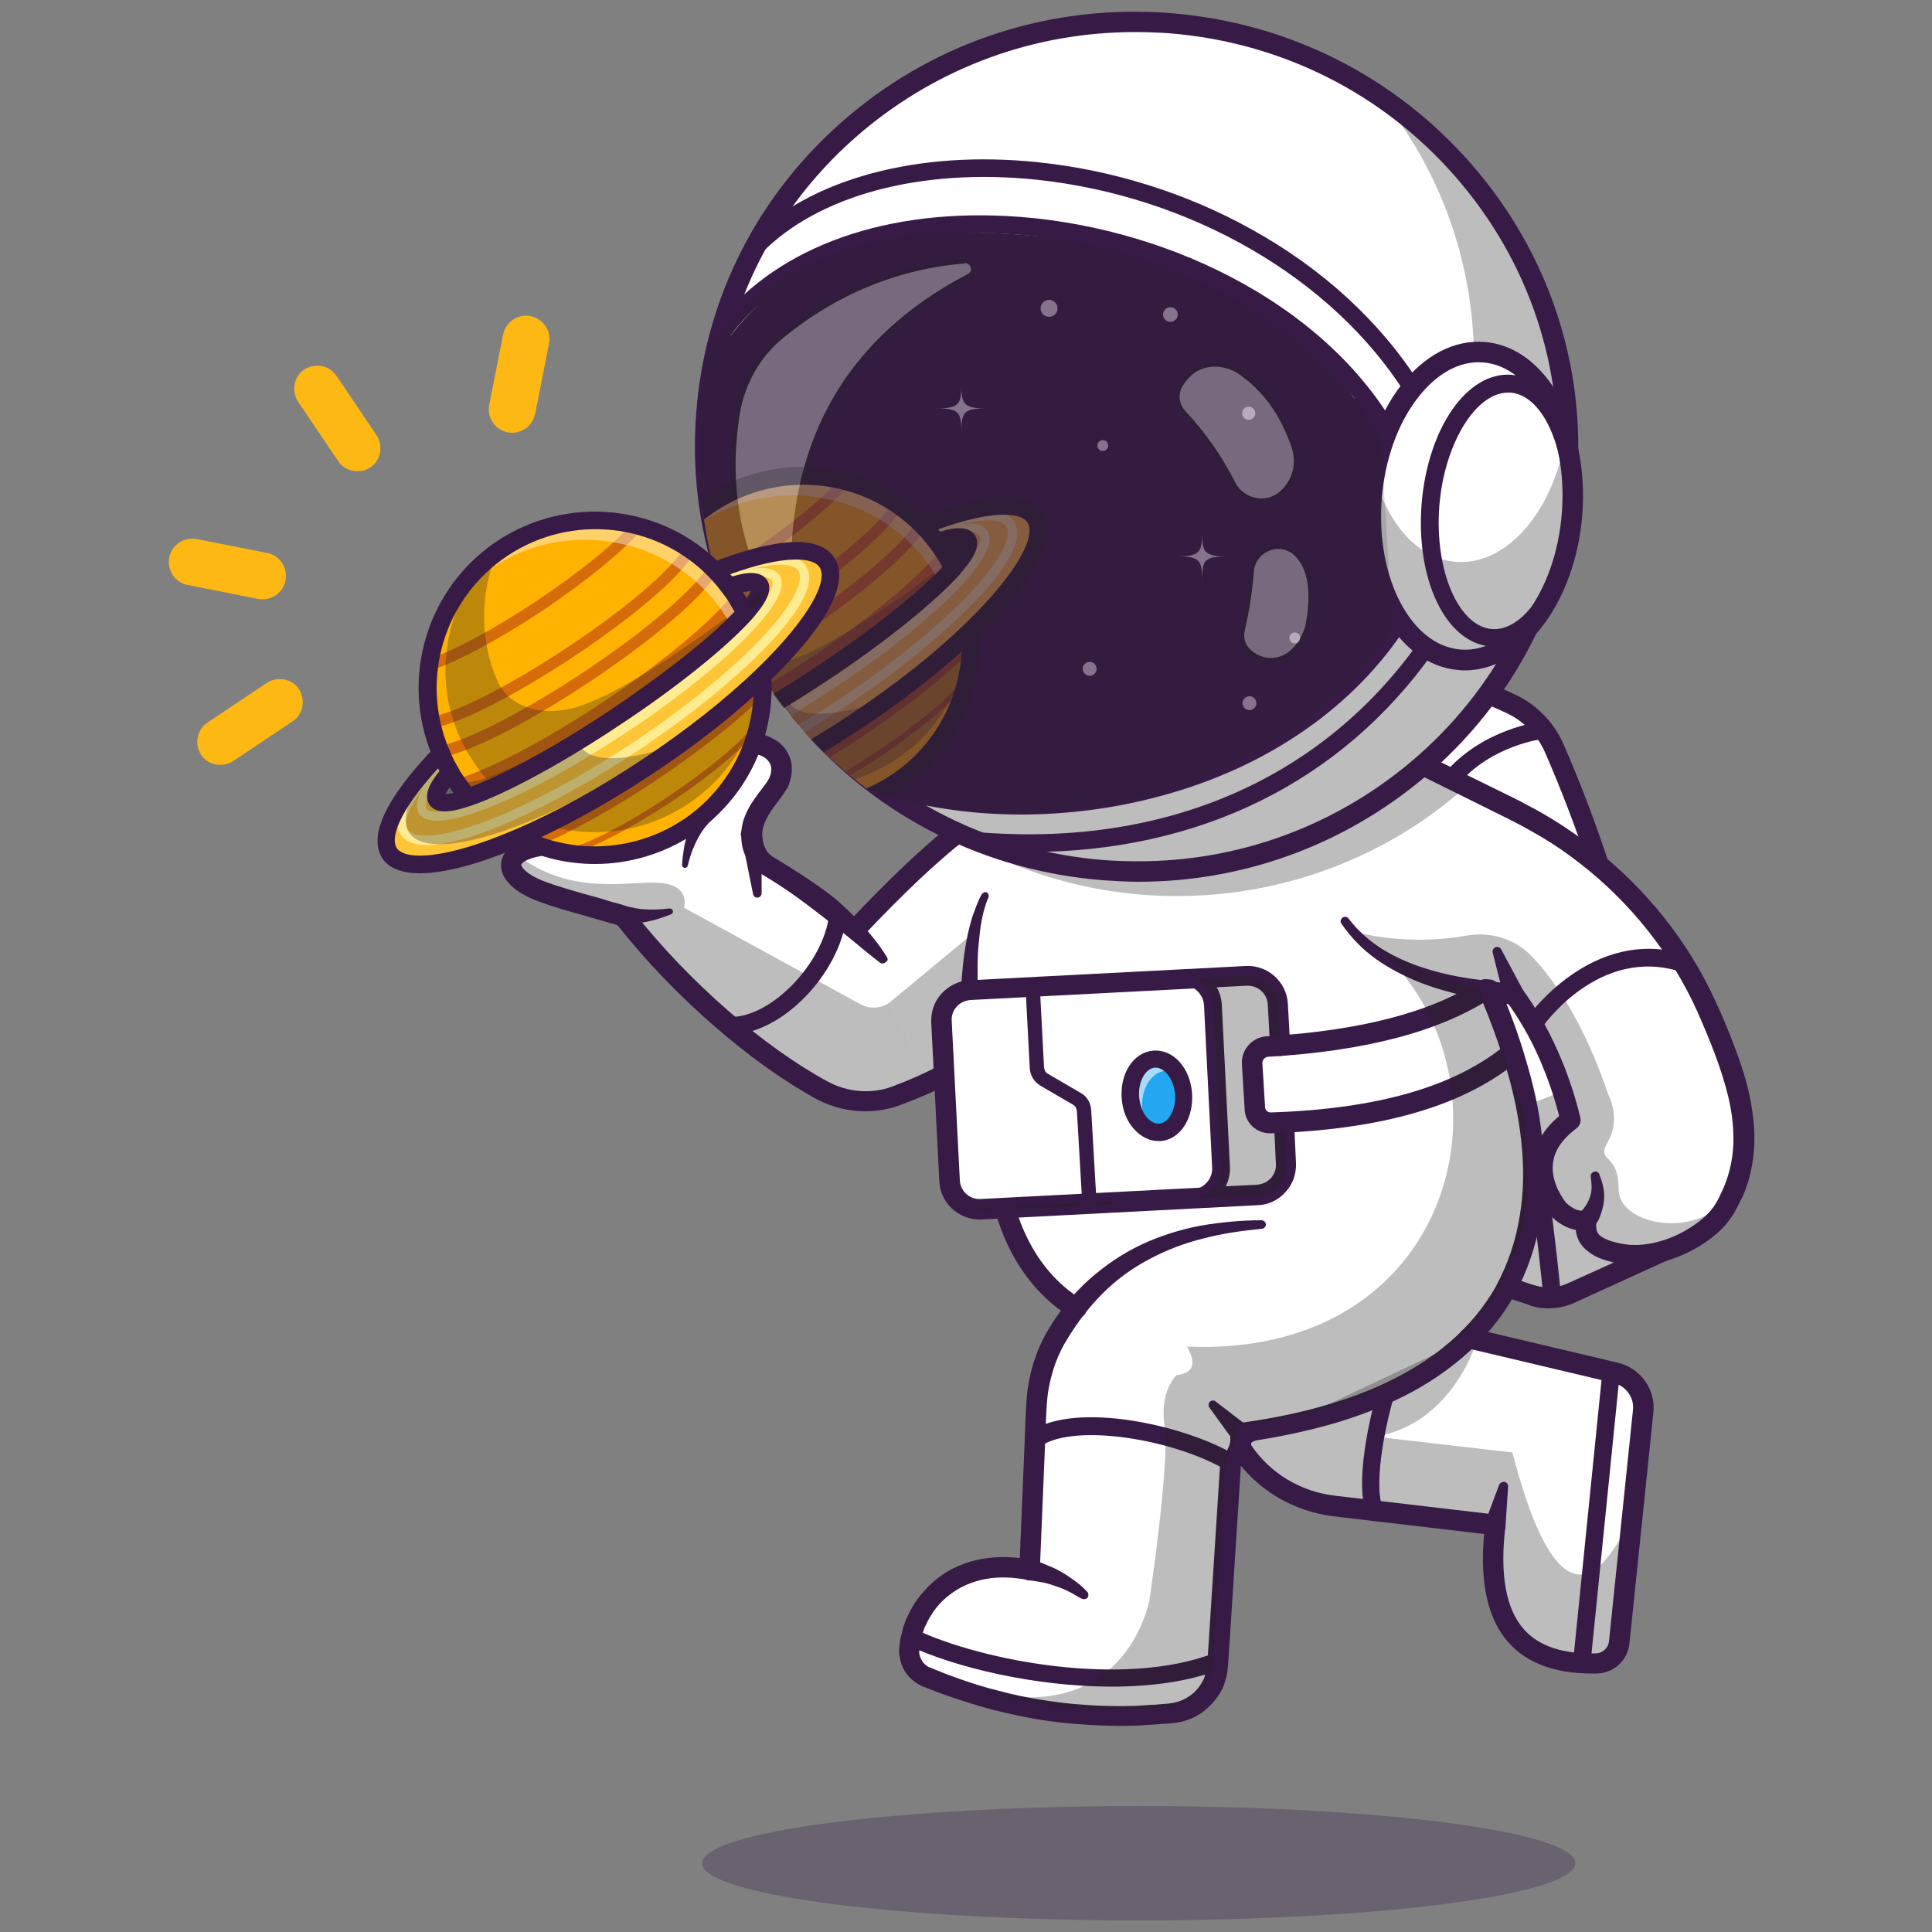 <?xml version="1.0" encoding="UTF-8"?> <!-- Generator: Adobe Illustrator 25.3.0, SVG Export Plug-In . SVG Version: 6.00 Build 0) --> <svg xmlns="http://www.w3.org/2000/svg" xmlns:xlink="http://www.w3.org/1999/xlink" version="1.1" id="图层_1" x="0px" y="0px" viewBox="0 0 500 500" style="enable-background:new 0 0 500 500;" xml:space="preserve"><rect x="0" y="0" width="500" height="500" fill="#808080" stroke="none"/> <style type="text/css"> .st0{fill:#FFFFFF;} .st1{fill:#232323;} .st2{opacity:0.3;} .st3{fill:#371A45;} .st4{fill:#462B5B;} .st5{opacity:0.4;} .st6{opacity:0.39;} .st7{clip-path:url(#SVGID_2_);} .st8{fill:none;stroke:#293856;stroke-width:42.938;stroke-linecap:round;stroke-linejoin:round;stroke-miterlimit:10;} .st9{fill:#FFB200;} .st10{fill:#D66B09;} .st11{opacity:0.35;} .st12{fill:#FFC536;} .st13{fill:#FFEC90;} .st14{opacity:0.41;} .st15{fill:#22A7F0;} .st16{opacity:0.6;} .st17{fill:#FDB813;} </style> <g> <g> <path class="st0" d="M430.9,323.7l-24.1,11c-3.4,1.5-7.2,1.8-10.7,0.6l-6.1-2l-12.2-42.7l-25.5-89l31.7-22.5l6.7,3 c5.1,2.3,9.2,6.4,11.5,11.6c11,25.2,19,51.4,23.7,78.8C428.8,289.1,430.4,306.2,430.9,323.7z"></path> <path class="st1" d="M400.6,336.4c2.2,0,4.3-0.5,6.3-1.4l24.4-11.1l0-0.3c-0.4-17.3-2.1-34.6-5-51.3c-4.7-27-12.7-53.5-23.7-78.8 c-2.3-5.2-6.4-9.4-11.7-11.8l-6.9-3.1l-32.1,22.8l37.8,132.1l6.3,2C397.5,336.1,399.1,336.4,400.6,336.4z M430.5,323.4l-23.9,10.9 c-3.3,1.5-7,1.7-10.4,0.6l-5.9-1.9l-12.2-42.5l-25.4-88.8l31.3-22.2l6.5,2.9c5.1,2.3,9.1,6.3,11.3,11.4 c11.1,25.3,19,51.7,23.7,78.7C428.4,289.1,430.1,306.2,430.5,323.4z"></path> </g> <g> <g> <path class="st0" d="M133,225.8c1.1,1.7,3.7,3.5,7.6,4.9c5.3,1.9,13.6,4,17.2,5.2c0.8,0.3,1.6,0.4,2.4,0.7c0.1,0,0.3,0.1,0.4,0.1 c0.1,0,0.3,0.1,0.4,0.2c0.3,0.1,0.5,0.3,0.7,0.5c0,0,0,0,0,0c0.1,0.1,0.2,0.2,0.3,0.3c0.1,0.1,0.2,0.2,0.3,0.3v0 c0.4,0.5,0.8,1,1.2,1.4c9.1,11.2,20.1,21.9,31.1,30.4c0.2,0.2,0.4,0.3,0.7,0.5c0.4,0.3,0.9,0.7,1.3,1c3.3,2.5,6.7,4.8,9.9,6.9 c0.3,0.2,0.7,0.4,1,0.6c0.8,0.5,1.6,1,2.3,1.4c1.1,0.6,2.2,1.3,3.3,1.9c0.2,0.1,0.3,0.2,0.5,0.2c4.7,2.4,10.1,3.1,15.3,1.9 c1-0.2,1.9-0.5,2.9-0.8c0.4-0.1,0.8-0.3,1.2-0.4c0.8-0.3,1.5-0.6,2.3-0.9c0,0,0.1,0,0.1-0.1c0.5-0.2,1-0.4,1.6-0.6 c1.3-0.5,2.6-1.1,3.8-1.7l0.1,0l1.2-0.6l0.2-0.1c0.7-0.3,1.4-0.7,2-1.1l0,0v0l-10.9-20.7l-4.6-8.7c-8.8-9.8-17.1-16.6-29.8-24.2 c-4-2.4-4.4-6.3-4.4-8.4c0-5.8,5.6-10.4,7-13.6c4.8-11.3-15.7-15.9-21.9,1.3l-39.8,15c-3.1,0.5-5.3,1.5-6.4,2.6c0,0,0,0,0,0 c0,0,0,0,0,0C132.1,222.6,131.9,224.2,133,225.8z"></path> </g> </g> <g class="st2"> <path class="st1" d="M133,225.3c1.1,1.7,3.7,3.5,7.6,4.9c5.3,1.9,13.6,4,17.2,5.2c0.8,0.3,1.6,0.4,2.4,0.7c0.1,0,0.3,0.1,0.4,0.1 c0.1,0.1,0.3,0.1,0.4,0.2c0.2,0.1,0.5,0.3,0.7,0.5c0,0,0,0,0,0c0.1,0.1,0.2,0.2,0.3,0.3c0.1,0.1,0.2,0.2,0.3,0.3v0 c0.4,0.5,0.8,1,1.2,1.4c0,0,0,0,0,0c1,0.1,1.9,0.7,2.6,1.5c9,11.3,18.5,21,28.5,29c0.2,0.2,0.4,0.3,0.7,0.5c0.4,0.3,0.9,0.7,1.3,1 c0.2,0.1,0.3,0.3,0.5,0.4c3.1,2.3,6.2,4.5,9.4,6.5c0.3,0.2,0.7,0.4,1,0.6c0.8,0.5,1.6,1,2.3,1.4c1.1,0.6,2.2,1.3,3.3,1.9 c0.2,0.1,0.3,0.2,0.5,0.2c4.7,2.4,10.1,3.1,15.3,1.9c1-0.2,1.9-0.5,2.9-0.8c0.4-0.1,0.8-0.3,1.2-0.4c0.8-0.3,1.5-0.6,2.3-0.9 c0,0,0.1,0,0.1-0.1c0.5-0.2,1-0.4,1.6-0.6c0.6-0.2,1.1-0.5,1.7-0.7c0.7-0.3,1.4-0.7,2.2-1l0,0l0.1,0l1.2-0.6l0.2-0.1l2-1v-0.1l0,0 v0l-0.7-13.6c-0.2-4.2,2.9-7.8,7.1-8.1c0.2-4.4,0.3-7.6,0.3-7.6l1.1-6.9l-18.7,15.5l-2.8,2.3c-2.3,1.9-5.5,2.2-8,0.8L177,234.9 c0,0,1.9-5.7-6.1-6.4c-7.8-0.7-23.2,3.8-37.5-7.6C133.8,222.2,133.3,223.8,133,225.3z"></path> </g> <g> <path class="st0" d="M221.1,240.7l0.1,0.2l9.2,18.3l0.2,0.4l9.9,19.9l0.2,0.4l1.5-0.7l5.7-2.8l1.7,5.1l10.5,31.3 c0,0,3.6,17,18.5,25.9l77.9-15.7l27.5-65.3l-0.2-1.4l-1.9-12l-10.7-33.9l-4-12.8l-47.1,7.1l-48.2,7.3l-23.9,3.6 c-0.3,0.3-0.6,0.5-1,0.8C238.9,222.6,230.2,231.2,221.1,240.7z"></path> </g> <g class="st2"> <path class="st1" d="M230.4,259.2l0.2,0.4l9.9,19.9c0.1,0,0.1-0.1,0.2-0.1l0,0l0.1,0l1.2-0.6l0.2-0.1l2-1v-0.1l0,0v0l-0.7-13.6 c-0.2-4.2,2.9-7.8,7.1-8.1c0.2-4.4,0.3-7.6,0.3-7.6l1.1-6.9l-18.7,15.5l-2.8,2.3C230.5,259.1,230.5,259.2,230.4,259.2z"></path> </g> <g class="st2"> <path class="st1" d="M430.9,323.7l-24.1,11c-3.4,1.5-7.2,1.8-10.7,0.6l-6.1-2l-12.2-42.7c16.5-3,35.1-11.4,48.1-18.2 C428.8,289.1,430.4,306.2,430.9,323.7z"></path> </g> <g> <path class="st0" d="M425.3,365.2l-2.8,26.5l-3.5,33.3c-0.3,3-2.8,5.4-5.9,5.4c-21.4,0.6-29.1-12.4-26.2-35.8l-41.7-4.9 c-9.6-1.1-18.3-6.2-23.7-14.2c-0.3-0.4-0.5-0.8-0.8-1.2l59.5-28.1l2,0.5l36,8.5C422.8,356.3,425.8,360.6,425.3,365.2z"></path> <path class="st1" d="M411.9,430.8c0.4,0,0.9,0,1.4,0c3.2-0.1,5.9-2.6,6.2-5.8l6.2-59.8l0,0c0.5-4.8-2.7-9.3-7.4-10.4l-38.1-9 l-0.1,0.1l-59.9,28.3l0.2,0.4c0.3,0.4,0.5,0.8,0.8,1.2c5.4,8,14.2,13.2,24,14.4l41.4,4.8c-1.6,13.2,0.3,22.9,5.7,28.8 C396.6,428.5,403.2,430.8,411.9,430.8z M380.3,346.7l37.9,8.9c4.3,1,7.2,5.1,6.8,9.5v0l-6.2,59.8c-0.3,2.8-2.7,5-5.5,5.1 c-9.2,0.3-16-2.1-20.4-6.8c-5.2-5.8-7.1-15.4-5.5-28.6l0-0.4l-42.1-4.9c-9.6-1.1-18.1-6.2-23.5-14c-0.2-0.3-0.4-0.5-0.5-0.8 L380.3,346.7z"></path> </g> <g> <path class="st0" d="M396.5,310.6c-2.9,33-28.7,54.1-75.6,60.3c0,0,1,4-2.5,7.6l-3.4,53c-0.4,6.3-5.3,11.3-11.5,12 c-16.6,1.8-32.3,0.4-47.4-3.7c-5.5-1.5-10.9-3.4-16.2-5.6c-2.8-1.2-4.6-4-4.4-7.1c0.8-12.5,12.6-24.5,31.2-20.7l1.7-42.2 c0.3-6.5,2.1-12.9,5.4-18.5c9.9-16.5,25.8-27.5,52.9-28.7l46.4-47.9l11-11.3l1.3-1.3c5.3,12.2,8.8,23.7,10.4,34.2 c0,0.1,0,0.2,0,0.2v0C396.8,297.8,397.1,304.4,396.5,310.6z"></path> </g> <g class="st2"> <path class="st1" d="M422.6,391.7l-3.5,33.3c-0.3,3-2.8,5.4-5.9,5.4c-21.4,0.6-29.1-12.4-26.2-35.8l-41.7-4.9 c-9.6-1.1-18.3-6.2-23.7-14.2c-0.3-0.4-0.5-0.8-0.8-1.2l59.5-28.1l2,0.5c0,0-6.1,21.8-26.4,25.1l35.5,4.1 C400.5,410.8,410.8,417.8,422.6,391.7z"></path> </g> <g> <path class="st3" d="M400.6,338.6c2.5,0,4.9-0.5,7.2-1.6l24.1-11c1-0.4,1.6-1.4,1.6-2.5c-1.2-45.7-10.9-89.7-28.9-131 c-2.5-5.7-7.1-10.3-12.8-12.9l-6.7-3c-1.3-0.6-2.9,0-3.5,1.3c-0.6,1.3,0,2.9,1.3,3.5l6.7,3c4.6,2.1,8.2,5.7,10.2,10.2 c17.5,40.1,27.1,82.9,28.5,127.3l-22.5,10.2c-2.8,1.3-5.9,1.4-8.8,0.5l-6.1-2c-1.4-0.4-2.9,0.3-3.3,1.7c-0.4,1.4,0.3,2.9,1.7,3.3 l6.1,2C397,338.3,398.8,338.6,400.6,338.6z"></path> </g> <g> <path class="st0" d="M348.1,238.5c0.6,0.9,1.3,1.7,2,2.5c7.2,8.2,18.4,12.7,32.1,14.9l1.6,0.2l8.1,1.3 c6.8,9.4,11.6,20.2,14.6,32.4c-6.8,5.1-8.7,11.1-5.9,18.1h0c0,0,0,0,0,0c0.5,1.3,1.2,2.7,2.1,4c0.6,0.9,1.2,1.7,2,2.5c0,0,0,0,0,0 c0.7,0.7,1.6,1.3,2.5,1.8c2.3,1.1,5,2.5,5.1,3.5c0.1,1.3,1.6,2.7,3.9,3.7c1.2,0.5,2.6,0.9,4.1,1.2c3.7,0.6,7.4,0.2,10.8-1 c3.6-1.3,6.9-3.6,9.4-6.7l0,0c0.8-0.9,4.6-2.1,5.3-3.2c1.8-3.1,3.1-6.3,3.9-9.5c3.4-13.5-1.3-28.2-7.4-42.2 c-4.3-9.8-10-18.7-17-26.7c-9.2-10.5-20.5-19.2-33.3-25.5l-12.6-6.3l-12.4-6.1l-10,21.6L348.1,238.5z"></path> </g> <g class="st2"> <path class="st1" d="M350.1,241c7.2,8.2,18.4,12.7,32.1,14.9l1.6,0.2l8.1,1.3c6.8,9.4,11.6,20.2,14.6,32.4 c-6.8,5.1-8.7,11.1-5.9,18.1h0c0,0,0,0,0,0c0.6,1.5,1.4,3.1,2.5,4.7c0.4,0.7,1.1,1.2,1.6,1.9c0,0,0,0,0,0c0.7,0.7,1.6,1.3,2.5,1.8 c2.3,1.1,5,2.5,5.1,3.5c0.1,1.3,1.6,2.7,3.9,3.7c1.2,0.5,2.6,0.9,4.1,1.2c3.7,0.6,7.4,0.2,10.8-1c3.6-1.3,6.9-3.6,9.4-6.7l0,0 c0.8-0.9,4.6-2.1,5.3-3.2c1.8-3.1,3.1-6.3,3.9-9.5c-0.4,0.7-0.8,1.6-1.2,2.6c-5.7,14.4-29.6,11-29.6,0.9c0-10-6.1-6.6-2.7-12.5 s0-12.1,0-12.1c-6.4-18.8-14-29.7-19.8-35.7c-4.2-4.5-10.5-6.4-16.6-5.4C365.7,244.6,354.5,242.2,350.1,241z"></path> </g> <g> <path class="st3" d="M375.6,203.9c0.6,0,1.3-0.3,1.7-0.8c8.6-10.3,22.1-11.9,22.2-11.9c1.2-0.1,2.1-1.3,2-2.5 c-0.1-1.2-1.3-2.1-2.5-2c-0.6,0.1-15.4,1.9-25.2,13.5c-0.8,1-0.7,2.4,0.3,3.2C374.6,203.7,375.1,203.9,375.6,203.9z"></path> </g> <g class="st2"> <path class="st1" d="M379.5,203.5c-2.7,2.4-5.4,4.6-8.3,6.7c-4.4,3.3-9.1,6.2-14.1,8.8c-15.6,8.2-33.5,12.9-52.5,12.9 c-21.1,0-40.8-5.8-57.7-15.8c-8.9-5.3-16.9-11.7-24-19.1c14.5,8.4,31.1,13.6,48.8,14.8c2.5,0.2,5,0.2,7.6,0.2 c14.3,0,28-2.7,40.6-7.5l47.1-7.1L379.5,203.5z"></path> </g> <g> <path class="st3" d="M347.2,239.1c2.4,3.5,5.4,6.6,8.9,9.1c3.5,2.5,7.3,4.4,11.2,6c3.9,1.5,8,2.7,12.1,3.6 c2.1,0.4,4.1,0.8,6.1,1.2l6,1.1h0l-1.7-1.1c3.4,4.7,6.3,9.7,8.6,15c2.3,5.3,4.2,10.8,5.5,16.5l1-2.8h0c-2.5,1.9-4.9,4.2-6.5,7.3 c-0.8,1.5-1.4,3.2-1.6,4.9c-0.3,1.7-0.2,3.5,0.1,5.2c0.3,1.7,0.9,3.2,1.5,4.7c0.3,0.7,0.7,1.5,1.1,2.1c0.2,0.3,0.4,0.7,0.6,1 l0.3,0.5l0.4,0.6c1.2,1.5,2.7,2.6,4.3,3.4c0.8,0.4,1.7,0.7,2.7,0.9c1,0.2,2.1,0.2,3.3-0.1l-3.3-2.9c-0.1,1.3-0.2,2.6,0.2,4.1 c0.3,1.5,1.2,2.9,2.3,3.9c1.1,1,2.3,1.7,3.4,2.2c1.2,0.5,2.3,0.8,3.4,1.1c0.6,0.1,1.1,0.3,1.7,0.4c0.5,0.1,1.1,0.2,1.7,0.3 c1.2,0.2,2.4,0.2,3.5,0.2c2.3-0.1,4.6-0.5,6.8-1.1c4.4-1.2,8.4-3.2,12.1-6c1.8-1.4,3.5-3,4.9-5c0.4-0.5,0.7-1,1-1.5l0.8-1.5 c0.5-1,1-2,1.5-3c1.8-4.1,2.7-8.6,2.9-13.1c0.2-4.5-0.4-8.9-1.3-13.1c-0.9-4.2-2.3-8.3-3.8-12.3c-1.5-4-3.1-7.8-4.9-11.7 c-7.1-15.6-18.1-29.3-31.6-39.8c-3.4-2.6-6.9-5.1-10.5-7.3c-1.8-1.1-3.7-2.2-5.6-3.2c-0.9-0.5-1.9-1-2.8-1.5l-2.8-1.4L368.3,195 c-1.3-0.7-2.9-0.1-3.6,1.2c-0.7,1.3-0.1,2.9,1.2,3.6l22.4,11.1l2.8,1.4c0.9,0.5,1.8,0.9,2.7,1.4c1.8,1,3.6,2,5.3,3 c3.5,2.1,6.8,4.4,10,6.9c12.8,10,23.3,23.1,30,37.8c3.3,7.5,6.5,15.2,8.3,23c0.9,3.9,1.3,7.8,1.2,11.7c-0.2,3.9-1,7.7-2.5,11.2 c-0.4,0.9-0.8,1.7-1.2,2.6l-0.7,1.3c-0.2,0.4-0.5,0.7-0.7,1.1c-1,1.4-2.4,2.8-3.9,3.9c-3,2.3-6.5,4.1-10.2,5.1 c-1.8,0.5-3.7,0.8-5.5,0.9c-0.9,0-1.8,0-2.7-0.1c-0.4-0.1-0.9-0.1-1.4-0.2c-0.5-0.1-0.9-0.2-1.4-0.3c-1.8-0.4-3.5-1.1-4.4-1.9 c-0.4-0.4-0.7-0.8-0.8-1.4c-0.1-0.6-0.2-1.3-0.1-2.1l0-0.1c0.2-1.4-0.8-2.7-2.2-2.9c-0.4,0-0.7,0-1.1,0.1c-0.4,0.1-1.5,0-2.4-0.5 c-0.9-0.5-1.8-1.1-2.4-1.9l-0.2-0.3l-0.3-0.4c-0.2-0.3-0.3-0.6-0.5-0.8c-0.3-0.6-0.6-1.1-0.9-1.7c-0.5-1.2-0.9-2.3-1.1-3.5 c-0.4-2.3-0.1-4.6,1-6.7c1.1-2.1,2.9-3.9,5-5.5h0l0,0c0.9-0.7,1.2-1.7,1-2.7c-1.4-5.9-3.4-11.8-5.9-17.4c-2.5-5.6-5.5-11-9.2-16 c-0.4-0.6-1.1-1-1.7-1.1h0l-6.1-0.8c-2-0.3-4.1-0.5-6-0.8c-4-0.6-7.9-1.5-11.6-2.7c-3.8-1.2-7.4-2.8-10.8-4.9 c-3.3-2.1-6.3-4.7-8.7-7.9c-0.4-0.5-1.1-0.6-1.6-0.2C346.9,238,346.8,238.6,347.2,239.1z"></path> </g> <g> <path class="st3" d="M394.3,256.5l-5.8-10.8c-0.3-0.6-1-0.8-1.6-0.5c-0.5,0.3-0.7,0.8-0.6,1.3l3,11.9c0.4,1.4,1.8,2.3,3.2,1.9 c1.4-0.4,2.3-1.8,1.9-3.2C394.5,256.9,394.4,256.6,394.3,256.5z"></path> </g> <g> <path class="st0" d="M384.3,256.2c-14.1,9.2-33.7,13.5-56.5,14.8c-2.3,0.1-4,2.1-3.9,4.4l0.7,11.4c0.1,2.2,2,4,4.3,3.9 c26.1-0.9,47.8-6.1,62.6-18.2"></path> <path class="st1" d="M328.7,291.1c0,0,0.1,0,0.1,0c28.5-1,49-6.9,62.8-18.3l-0.5-0.6c-13.6,11.3-34,17.2-62.3,18.2 c-2.1,0.1-3.8-1.5-3.9-3.5l-0.7-11.4c-0.1-2.1,1.5-3.8,3.5-4c25-1.5,43.5-6.3,56.7-14.9l-0.4-0.6c-13.1,8.5-31.5,13.3-56.3,14.8 c-2.5,0.1-4.4,2.3-4.2,4.8l0.7,11.4C324.3,289.2,326.3,291.1,328.7,291.1z"></path> </g> <g> <path class="st3" d="M382.9,257.4c2.6,6.1,4.9,12.3,6.8,18.6c1.9,6.3,3.3,12.8,4,19.3c0.7,6.5,0.7,13-0.4,19.4 c-1,6.4-3.1,12.5-6.1,18.1c-3.1,5.6-7.3,10.5-12.2,14.7c-4.9,4.2-10.5,7.6-16.4,10.4c-5.9,2.8-12.2,4.9-18.5,6.6 c-6.4,1.7-12.9,2.9-19.5,3.8l-2.2,3.3c0-0.1,0,0,0,0l0,0.1c0,0,0,0.1,0,0.1c0,0.1,0,0.2,0,0.3c0,0.2,0,0.5,0,0.7 c0,0.5-0.1,0.9-0.3,1.4c-0.2,0.4-0.4,0.9-0.6,1.3c-0.3,0.4-0.6,0.8-0.9,1.2l-0.1,0.1c-0.4,0.5-0.7,1-0.7,1.6l-3,46.8l-0.4,5.9 c0,0.3,0,0.5-0.1,0.6l-0.1,0.6c-0.1,0.4-0.1,0.8-0.3,1.1c-0.2,0.8-0.5,1.5-0.9,2.1c-0.8,1.4-1.8,2.5-3.1,3.4 c-1.3,0.9-2.7,1.5-4.3,1.8l-0.6,0.1l-0.7,0.1l-1.4,0.1c-1,0.1-1.9,0.2-2.9,0.2l-2.9,0.2c-1,0.1-1.9,0.1-2.9,0.1 c-1.9,0.1-3.8,0-5.7,0c-1.9-0.1-3.8-0.1-5.7-0.3c-3.8-0.2-7.6-0.7-11.4-1.3c-3.8-0.6-7.5-1.4-11.2-2.4c-3.7-0.9-7.4-2.1-11-3.4 l-2.7-1l-2.7-1.1l-0.7-0.3c-0.2-0.1-0.5-0.2-0.6-0.2c-0.3-0.1-0.5-0.3-0.8-0.5c-0.5-0.4-0.9-0.8-1.2-1.4c-0.3-0.5-0.5-1.1-0.6-1.7 c0-0.3,0-0.6,0-0.9l0.2-1.3l0.1-0.6l0.1-0.6l0.3-1.3c0.1-0.4,0.3-0.8,0.4-1.2c0.2-0.4,0.2-0.8,0.5-1.2c1.4-3.2,3.5-6,6.3-8.1 c2.7-2.1,6-3.5,9.5-4.1c3.5-0.6,7.1-0.4,10.7,0.3l0,0l0.1,0c1.4,0.2,2.8-0.8,3-2.2c0-0.1,0-0.2,0-0.3l1.3-31.2l0.3-7.8 c0.1-1.3,0.1-2.6,0.2-3.9c0.1-1.2,0.2-2.4,0.4-3.6c0.8-4.8,2.4-9.4,5-13.5c2.6-4.3,5.6-8.2,9.1-11.7c3.5-3.5,7.6-6.5,12-8.8 c4.4-2.4,9.2-4.2,14.1-5.4c4.9-1.3,10-2,15.1-2.5l0,0c0.6-0.1,1.1-0.6,1-1.2c-0.1-0.6-0.6-1-1.1-1c-5.3,0-10.5,0.5-15.8,1.4 c-5.2,1-10.4,2.6-15.3,4.9c-4.9,2.3-9.4,5.4-13.5,9c-4,3.6-7.5,7.9-10.3,12.5c-2.9,4.7-4.8,10.1-5.6,15.6 c-0.2,1.4-0.3,2.8-0.4,4.1l-0.2,3.9l-0.3,7.8l-1.3,31.2l3.2-2.5l0,0c-4.1-0.8-8.4-1-12.6-0.3c-4.2,0.7-8.4,2.4-11.8,5.1 c-3.4,2.7-6.2,6.2-7.9,10.2c-0.3,0.5-0.4,1-0.6,1.5c-0.2,0.5-0.4,1-0.5,1.6l-0.4,1.6l-0.2,0.8l-0.1,0.8l-0.2,1.6c0,0.3,0,0.7,0,1 c0,0.3,0,0.7,0.1,1c0.2,1.3,0.6,2.6,1.3,3.8c0.7,1.2,1.6,2.1,2.7,2.9c0.5,0.4,1.1,0.7,1.7,1c0.3,0.2,0.5,0.2,0.8,0.3l0.7,0.3 l2.8,1.1l2.8,1c3.8,1.3,7.6,2.5,11.4,3.5c3.9,1,7.8,1.8,11.7,2.5c3.9,0.6,7.9,1.1,11.9,1.3c2,0.2,4,0.2,6,0.3c2,0,4,0.1,6,0 c1,0,2,0,3-0.1l3-0.2c1,0,2-0.2,3-0.2l1.5-0.1l0.7-0.1l0.9-0.1c2.3-0.4,4.6-1.3,6.5-2.7c1.9-1.4,3.5-3.2,4.7-5.2 c0.6-1,1-2.1,1.3-3.3c0.2-0.6,0.3-1.2,0.4-1.7l0.1-0.9c0-0.3,0.1-0.6,0.1-0.8l0.4-5.9l3-46.8l-0.8,1.7c0.6-0.6,1.2-1.3,1.7-2.1 c0.5-0.7,0.9-1.6,1.2-2.4c0.3-0.9,0.5-1.8,0.6-2.7c0-0.5,0-0.9,0-1.4c0-0.2,0-0.5-0.1-0.7c0-0.1,0-0.2-0.1-0.4l0-0.2l-0.1-0.3 l-2.2,3.3c6.8-0.9,13.5-2.2,20.1-3.9c6.6-1.7,13.2-4,19.4-6.9c6.3-2.9,12.2-6.6,17.6-11.2c5.3-4.5,10-10,13.4-16.1 c3.4-6.2,5.7-13,6.8-19.9c1.1-6.9,1.1-13.9,0.4-20.8c-0.7-6.9-2.2-13.6-4.2-20.2c-1.9-6.6-4.3-13-7-19.2c-0.6-1.3-2.1-2-3.5-1.4 C382.9,254.5,382.3,256.1,382.9,257.4L382.9,257.4z"></path> </g> <g> <path class="st0" d="M325.4,309.4l-16.5,0.8c0,0,0,0-0.1,0c0,0-0.1,0-0.1,0l-20.8,1.1l-34.1,1.7h-0.1c-4.3,0.2-7.8-3.1-8.1-7.4 l-2.1-41.2c-0.2-4.3,3.1-8,7.4-8.2l58.4-3h0l13.1-0.7c4.3-0.2,8,3.1,8.2,7.4l2.1,41.2C333,305.5,329.7,309.2,325.4,309.4z"></path> </g> <g> <path class="st3" d="M253.5,315.6c0.2,0,0.4,0,0.5,0l71.5-3.7c2.8-0.1,5.3-1.3,7.2-3.4c1.9-2.1,2.8-4.7,2.7-7.5l-0.5-10.7 c-0.1-1.4-1.3-2.5-2.7-2.5c-1.4,0.1-2.5,1.3-2.5,2.7l0.5,10.7c0.1,1.4-0.4,2.7-1.3,3.7c-0.9,1-2.2,1.6-3.6,1.7l-71.5,3.7 c-2.9,0.2-5.3-2.1-5.4-4.9l-2.1-41.2c-0.1-1.4,0.4-2.7,1.3-3.7c0.9-1,2.2-1.6,3.6-1.7l71.5-3.7c2.9-0.1,5.3,2.1,5.4,4.9l0.6,10.8 c0.1,1.4,1.3,2.5,2.7,2.5c1.4-0.1,2.5-1.3,2.5-2.7l-0.6-10.8c-0.3-5.7-5.2-10.1-10.9-9.8l-71.5,3.7c-2.8,0.1-5.3,1.4-7.2,3.4 c-1.9,2.1-2.8,4.7-2.7,7.5l2.1,41.2C243.4,311.3,248,315.6,253.5,315.6z"></path> </g> <g> <path class="st3" d="M253.7,315.3c0,0,0.1,0,0.1,0l55-2.8c0,0,0.1,0,0.1,0c0,0,0,0,0,0c5.5-0.4,9.7-5.1,9.4-10.6l-2.1-41.9 c-0.2-3.8-2.5-7.2-6-8.7c-1.1-0.5-2.5,0-3,1.1c-0.5,1.1,0,2.5,1.1,3c1.9,0.9,3.2,2.7,3.3,4.8l2.1,41.9c0.2,3-2.2,5.6-5.2,5.8 c0,0,0,0-0.1,0c0,0,0,0,0,0l-55,2.8c-1.3,0.1-2.2,1.1-2.2,2.4C251.5,314.4,252.5,315.3,253.7,315.3z"></path> </g> <g class="st2"> <polygon class="st4" points="253.7,313 287.9,311.3 253.9,313 "></polygon> <polygon class="st1" points="253.7,313.4 253.9,313.4 287.9,311.7 287.9,310.9 253.7,312.7 "></polygon> </g> <g class="st2"> <path class="st1" d="M325.4,309.4l-16.5,0.8c4.2-0.3,7.5-4,7.2-8.2l-2.1-41.9c-0.2-3-2-5.6-4.6-6.8l13.1-0.7 c4.3-0.2,8,3.1,8.2,7.4l0.6,10.8c-1.1,0.1-2.3,0.2-3.4,0.2c-2.3,0.1-4,2.1-3.9,4.4l0.7,11.4c0.1,2.2,2,4,4.3,3.9 c1.1,0,2.3-0.1,3.4-0.1l0.5,10.7C333,305.5,329.7,309.2,325.4,309.4z"></path> </g> <g> <path class="st3" d="M282,313.4c0,0,0.1,0,0.1,0c1-0.1,1.8-0.9,1.7-2l-1.4-24.1c-0.1-1.9-1.1-3.6-2.8-4.5l-8.4-4.9 c-0.6-0.3-0.9-0.9-1-1.6l-1.1-21c-0.1-1-0.9-1.8-1.9-1.8c-1,0.1-1.8,0.9-1.8,1.9l1.1,21c0.1,1.9,1.1,3.6,2.8,4.6l8.4,4.9 c0.6,0.3,0.9,0.9,1,1.6l1.4,24.1C280.2,312.6,281,313.4,282,313.4z"></path> </g> <g> <path class="st3" d="M328.7,293.3c0.1,0,0.1,0,0.2,0c29-1,50-7.1,64.2-18.9c1.1-0.9,1.3-2.6,0.4-3.7c-0.9-1.1-2.6-1.3-3.7-0.4 c-13.2,10.9-33.2,16.7-60.9,17.6c-0.8,0-1.5-0.6-1.5-1.4l-0.7-11.4c0-0.8,0.6-1.5,1.4-1.6c25.4-1.5,44.3-6.5,57.8-15.2 c1.2-0.8,1.6-2.4,0.8-3.7c-0.8-1.2-2.4-1.6-3.7-0.8c-12.7,8.2-30.8,12.9-55.2,14.4c-3.7,0.2-6.6,3.4-6.4,7.2l0.7,11.4 C322.1,290.5,325.1,293.3,328.7,293.3z"></path> </g> <g> <path class="st3" d="M254.1,231.4c-0.6,1-1,2-1.4,3c-0.4,1-0.7,2-1.1,3c-0.6,2-1.1,4.1-1.5,6.2c-0.4,2.1-0.7,4.2-0.9,6.3 c-0.1,1.1-0.2,2.1-0.3,3.2l-0.2,3.2c-0.1,1.2,0.9,2.3,2.1,2.3c1.2,0.1,2.3-0.9,2.3-2.1c0-0.1,0-0.1,0-0.2l0-0.1l-0.1-3 c0-1,0-2,0-3.1c0-2,0.1-4.1,0.3-6.1c0.2-2,0.4-4,0.8-6c0.2-1,0.4-2,0.7-2.9c0.3-1,0.6-2,1-2.8l0-0.1c0.2-0.5,0-1-0.5-1.3 C254.9,230.8,254.4,231,254.1,231.4z"></path> </g> <g> <path class="st3" d="M278.6,341.2c0.9,0,1.8-0.5,2.3-1.3c0.8-1.3,0.3-2.9-0.9-3.6c-13.7-8.2-17.2-24-17.2-24.1 c-0.3-1.4-1.7-2.3-3.2-2c-1.4,0.3-2.3,1.7-2,3.2c0.2,0.7,4.1,18.2,19.7,27.6C277.7,341.1,278.2,341.2,278.6,341.2z"></path> </g> <g> <path class="st3" d="M221.5,243c0.7,0,1.4-0.3,1.9-0.8c10.7-11.3,18.8-18.9,26.1-24.7c1.1-0.9,1.3-2.6,0.4-3.7 c-0.9-1.2-2.6-1.3-3.7-0.4c-7.6,6-15.8,13.8-26.7,25.3c-1,1.1-1,2.7,0.1,3.8C220.2,242.8,220.9,243,221.5,243z"></path> </g> <g> <path class="st3" d="M229.6,247.8c-2.2-3.6-4.9-6.8-7.8-9.9c-1.5-1.5-3-3-4.6-4.4c-1.6-1.4-3.3-2.7-5-3.9c-3.4-2.4-7-4.7-10.6-6.9 l-1.3-0.8l-0.5-0.3l-0.4-0.3c-0.6-0.5-1-1-1.3-1.7c-0.3-0.6-0.6-1.3-0.7-2.1c-0.1-0.7-0.2-1.7-0.1-2.3c0.2-1.5,0.8-3,1.8-4.6 c1-1.6,2.2-3.1,3.5-4.9c0.3-0.5,0.7-1,1-1.5c0.2-0.3,0.3-0.6,0.5-1c0.1-0.3,0.2-0.6,0.3-0.9c0.4-1.2,0.6-2.7,0.5-4.1 c-0.1-1.5-0.7-2.9-1.5-4.1c-0.8-1.2-1.9-2.2-3.1-2.8c-2.4-1.4-5-1.8-7.5-1.6c-2.5,0.2-4.9,1-7,2.2c-2.1,1.2-3.9,2.9-5.3,4.8 c-1.4,1.9-2.5,4-3.3,6.1l0,0c-0.5,1.4,0.2,2.9,1.6,3.4c1.4,0.5,2.9-0.2,3.4-1.6l0,0c1.2-3.4,3.4-6.5,6.3-8.1 c1.4-0.9,3.1-1.4,4.7-1.5c1.6-0.1,3.2,0.2,4.4,0.9c1.2,0.7,1.9,1.7,2,2.9c0,0.6,0,1.3-0.3,2c-0.1,0.2-0.1,0.4-0.2,0.5 c-0.1,0.2-0.1,0.3-0.2,0.4c-0.2,0.3-0.4,0.7-0.7,1.1c-1.1,1.5-2.5,3.2-3.7,5.1c-1.2,1.9-2.3,4.2-2.6,6.8c-0.1,1.4-0.1,2.5,0.1,3.8 c0.2,1.3,0.6,2.5,1.3,3.7c0.6,1.2,1.5,2.3,2.5,3.1l0.8,0.6l0.8,0.5l1.3,0.8c3.5,2.1,6.8,4.4,10,6.8c3.2,2.4,6.4,4.9,9.5,7.4 c3.1,2.5,6.2,5.2,9.5,7.7l0,0c0.5,0.4,1.2,0.3,1.6-0.2C229.8,248.7,229.8,248.2,229.6,247.8z"></path> </g> <g> <path class="st3" d="M191.9,216.6l3,14.8c0.1,0.6,0.7,1,1.3,0.9c0.5-0.1,0.9-0.6,0.9-1.1l0-15.1c0-1.5-1.2-2.7-2.7-2.7 c-1.5,0-2.7,1.2-2.7,2.7C191.8,216.3,191.9,216.5,191.9,216.6z"></path> </g> <g> <path class="st3" d="M224,287.6c2.9,0,5.9-0.5,8.7-1.5c5.1-1.9,9.3-3.7,12.9-5.7c1.3-0.7,1.7-2.3,1-3.6c-0.7-1.3-2.3-1.7-3.6-1 c-3.3,1.8-7.3,3.6-12.1,5.4c-5.4,2-11.5,1.5-16.7-1.3c-16.6-9-35.7-25.6-49.9-43.5c-0.9-1.1-2.1-1.9-3.5-2.3 c-0.2-0.1-0.5-0.1-0.7-0.2c-0.5-0.1-1-0.3-1.5-0.4c-1.5-0.5-3.8-1.2-6.5-1.9c-3.6-1-7.7-2.2-10.7-3.3c-5.5-2-6.5-4.1-6.5-4.5 c0-0.3,1.1-1.6,5.3-2.3c1.4-0.2,2.4-1.6,2.2-3c-0.2-1.4-1.6-2.4-3-2.2c-8,1.3-9.5,5-9.7,7.1c-0.4,3.9,3.3,7.6,10,10 c3.2,1.2,7.4,2.4,11,3.4c2.5,0.7,4.8,1.4,6.2,1.8c0.7,0.2,1.3,0.4,1.9,0.5c0.2,0.1,0.4,0.1,0.6,0.2c0.3,0.1,0.5,0.2,0.7,0.5 c14.6,18.4,34.4,35.5,51.5,44.8C215.5,286.6,219.7,287.6,224,287.6z"></path> </g> <g> <path class="st3" d="M158.8,239c2.6,0.2,5.2,0.1,7.7-0.3c2.6-0.4,4.9-1.2,7.2-2.1l0,0c0.4-0.2,0.6-0.6,0.4-1 c-0.1-0.3-0.5-0.5-0.8-0.5c-2.4,0.3-4.7,0.4-7,0.2c-2.2-0.2-4.4-0.8-6.6-1.5c-1.4-0.5-2.9,0.3-3.4,1.7c-0.5,1.4,0.3,2.9,1.7,3.4 C158.3,238.9,158.5,239,158.8,239L158.8,239z"></path> </g> <g> <path class="st3" d="M189.1,267.7C189.1,267.7,189.1,267.7,189.1,267.7c13,0,28.1-15.4,30-30.5c0.2-1.2-0.7-2.4-2-2.5 c-1.2-0.2-2.4,0.7-2.5,2c-1.5,12.6-14.9,26.5-25.5,26.5c-1.3,0-2.3,1-2.3,2.3C186.8,266.7,187.9,267.7,189.1,267.7z"></path> </g> <g> <path class="st3" d="M287.7,436.5c10.1,0,20-1.3,28.2-4.5c1.2-0.5,1.8-1.8,1.3-2.9c-0.5-1.2-1.8-1.8-2.9-1.3 c-23.2,9-59.8,2.2-77.4-6.1c-1.1-0.5-2.5-0.1-3,1.1c-0.5,1.1-0.1,2.5,1.1,3C247,431.5,267.9,436.5,287.7,436.5z"></path> </g> <g> <path class="st3" d="M266.2,409c0.5,0,1.1,0.1,1.7,0.2c0.6,0.1,1.2,0.2,1.8,0.3c1.2,0.2,2.3,0.6,3.5,1c1.2,0.4,2.3,0.8,3.4,1.4 c1.1,0.5,2.1,1.2,3.2,1.8l0.1,0c0.5,0.3,1.2,0.2,1.6-0.3c0.3-0.5,0.2-1.1-0.1-1.4c-0.9-1-1.9-1.9-3-2.7c-1.1-0.8-2.2-1.6-3.4-2.3 c-1.2-0.7-2.4-1.3-3.7-1.8c-0.6-0.3-1.3-0.5-1.9-0.8c-0.7-0.2-1.3-0.4-2.1-0.7l-0.1,0c-1.4-0.4-2.9,0.5-3.3,1.9 c-0.4,1.4,0.5,2.9,1.9,3.3C265.8,409,266,409,266.2,409z"></path> </g> <g> <path class="st3" d="M318.4,380.7c0.8,0,1.5-0.4,2-1.1c0.6-1.1,0.3-2.5-0.8-3.1c-13.2-7.8-41.2-13.9-52.8-6.1 c-1,0.7-1.3,2.1-0.6,3.2c0.7,1,2.1,1.3,3.2,0.6c9.1-6,34.7-1.6,48,6.3C317.6,380.6,318,380.7,318.4,380.7z"></path> </g> <g> <path class="st3" d="M322.8,369l-8.2-6.3c-0.5-0.4-1.2-0.3-1.6,0.2c-0.3,0.4-0.3,1,0,1.4l6.1,8.4c0.9,1.2,2.5,1.5,3.7,0.6 c1.2-0.9,1.5-2.5,0.6-3.7C323.2,369.4,323,369.2,322.8,369z"></path> </g> <g> <path class="st3" d="M411.9,433.1c0.5,0,0.9,0,1.4,0c4.4-0.1,8-3.5,8.4-7.8l6.2-59.8c0.6-5.9-3.3-11.4-9.1-12.8l-38-9 c-1.4-0.3-2.9,0.5-3.2,2c-0.3,1.4,0.5,2.9,2,3.2l38,9c3.2,0.8,5.4,3.8,5,7.1l-6.2,59.8c-0.2,1.7-1.6,3-3.3,3.1 c-8.5,0.2-14.7-1.8-18.6-6.1c-4.8-5.3-6.4-14.3-4.9-26.8c0.1-0.7-0.1-1.4-0.5-2c-0.4-0.6-1.1-0.9-1.8-1l-41.7-4.9 c-8.9-1-16.9-5.8-21.8-13.1c-0.2-0.4-0.5-0.7-0.7-1.1c-0.8-1.2-2.4-1.6-3.7-0.8c-1.2,0.8-1.6,2.4-0.8,3.7c0.3,0.4,0.5,0.8,0.8,1.2 c5.8,8.5,15.2,14.1,25.6,15.4l39.1,4.6c-1.2,12.8,1,22.3,6.5,28.3C395.4,430.5,402.5,433.1,411.9,433.1z"></path> </g> <g> <path class="st3" d="M355.6,393.2c0.3,0,0.5,0,0.8-0.1c1.2-0.4,1.8-1.7,1.4-2.9c-2.5-6.9,1.2-23,2.9-28.6c0.4-1.2-0.3-2.5-1.5-2.8 c-1.2-0.4-2.5,0.3-2.8,1.5c-0.3,0.9-6.3,21.7-2.8,31.5C353.8,392.6,354.7,393.2,355.6,393.2z"></path> </g> <g> <path class="st3" d="M389.6,395.2l0.7-10.5c0-0.6-0.4-1.2-1.1-1.2c-0.5,0-1,0.3-1.2,0.7l-3.7,9.9c-0.5,1.4,0.2,2.9,1.6,3.4 c1.4,0.5,2.9-0.2,3.4-1.6C389.6,395.7,389.6,395.4,389.6,395.2z"></path> </g> <g> <path class="st3" d="M409.3,432.7c1.2,0,2.1-0.9,2.3-2l7.6-75.3c0.1-1.2-0.8-2.4-2-2.5c-1.2-0.1-2.4,0.8-2.5,2l-7.6,75.3 c-0.1,1.2,0.8,2.4,2,2.5C409.1,432.7,409.2,432.7,409.3,432.7z"></path> </g> <g> <path class="st3" d="M401.7,338.2c0.1,0,0.1,0,0.2,0c1.3-0.1,2.2-1.2,2.1-2.5c0-0.3-3-32.7-7.8-54.3c-0.3-1.2-1.5-2-2.7-1.7 c-1.2,0.3-2,1.5-1.7,2.7c4.7,21.4,7.6,53.5,7.7,53.8C399.6,337.3,400.6,338.2,401.7,338.2z"></path> </g> <g> <path class="st3" d="M396.8,267.4c0.7,0,1.4-0.3,1.9-1l0,0c0.6-0.9,15.1-21.7,36.3-14.9c1.2,0.4,2.5-0.3,2.9-1.5 c0.4-1.2-0.3-2.5-1.5-2.9c-24.5-7.8-41.3,16.4-41.5,16.7c-0.7,1-0.4,2.5,0.6,3.2C395.9,267.2,396.4,267.4,396.8,267.4z"></path> </g> <g class="st2"> <path class="st1" d="M319.8,369.1c0,0,1,4-2.5,7.6l-3.4,53c-0.4,6.3-5.3,11.3-11.5,12c-16.6,1.8-32.3,0.4-47.4-3.7 c0,0,0.1,0,0.1,0c37,8,42.4-24.1,42.4-24.1s5.3-35.6,3.9-44.8c-1.4-9.2,3.1-13.2,3.1-13.2c3.8-0.5,5.5-2.4,2.7-7.4 c57.3,2.4,78.8-45.4,64.7-81.2c-3.4-8.7-8.9-16.6-16.5-23c8.9,5.9,18.1,9.4,27.5,11.5l0.1,0.2l11.7,32.9l0,0.1c0,0,0,0.1,0,0.2v0 c0.1,1.4,0.4,10.1,0.8,19.7C392.5,341.8,366.7,362.9,319.8,369.1z"></path> </g> <g class="st2"> <ellipse class="st3" cx="294.7" cy="482.2" rx="113" ry="14.8"></ellipse> </g> <g> <g> <ellipse transform="matrix(7.822669e-02 -0.997 0.997 7.822669e-02 155.875 399.754)" class="st0" cx="294.1" cy="115.6" rx="109.9" ry="111.6"></ellipse> <path class="st1" d="M294.6,225.9c26.6,0,52-9.2,72.4-26.4c22.7-19.1,36.5-45.8,38.8-75.2c2.3-29.4-7.1-57.9-26.6-80.3 C359.7,21.6,332.6,8,302.7,5.6c-29.8-2.3-58.8,6.9-81.5,26c-22.7,19.1-36.5,45.8-38.8,75.2c-2.3,29.4,7.1,57.9,26.6,80.3 c19.5,22.4,46.6,36.1,76.4,38.4C288.5,225.8,291.6,225.9,294.6,225.9z M293.7,6c3,0,6,0.1,9,0.4c29.6,2.3,56.6,15.9,75.9,38.1 c19.3,22.3,28.7,50.6,26.4,79.8c-2.3,29.2-16,55.7-38.5,74.7c-22.6,19-51.3,28.2-80.9,25.8c-29.6-2.3-56.6-15.9-75.9-38.1 c-19.3-22.3-28.7-50.6-26.4-79.8c2.3-29.2,16-55.7,38.5-74.7C242,15.2,267.3,6,293.7,6z"></path> </g> <g class="st2"> <path class="st1" d="M404.7,123.5C400,184,346.3,229.2,284.8,224.3c-32.1-2.5-60-18.2-78.6-41.2c15.7,10.8,34.5,17.8,55,19.4 c61.5,4.8,115.1-40.3,119.9-100.8c2.3-28.9-7-56.1-24.1-77.1C388.5,46.2,407.9,83.2,404.7,123.5z"></path> </g> <g> <path class="st3" d="M362.2,160.7c-28.6,44.6-92.5,56.3-135.4,42.1c-14-10.4-24.5-22.4-31.7-35.9C242.8,217,357.3,183,350.3,99.3 c3.3,3.8,6.2,7.9,8.7,12.2L362.2,160.7z"></path> </g> <g> <path class="st3" d="M363.6,101.7l3.8-2.4c-10.2-16.1-25.3-29.9-43.6-40C307.1,50,288,44,268.7,42c-31.2-3.3-59.2,4.3-74.9,20.3 l3.3,3.2c14.7-15,41.3-22.1,71.1-19C308.1,50.7,344.7,71.9,363.6,101.7z"></path> </g> <g> <path class="st3" d="M357.1,112.6l3.9-2.3c-9.1-15.6-23.9-29-42.8-38.8c-17.5-9.1-38-14.6-57.8-15.6c-33.4-1.7-61,9-75.9,29.3 l3.7,2.7c13.9-19.1,40.1-29.1,71.9-27.4C301.1,62.6,340.1,83.5,357.1,112.6z"></path> </g> <g> <path class="st3" d="M264.2,210.8c12.1,0,24.4-1.6,36.2-4.8c27.6-7.4,50.2-23.1,63.7-44.1c0.7-1.1,0.4-2.5-0.7-3.1 c-1.1-0.7-2.5-0.4-3.1,0.7c-27.7,43.3-90.5,55.1-132.8,41.1c-1.2-0.4-2.5,0.3-2.9,1.4c-0.4,1.2,0.3,2.5,1.4,2.9 C237.8,208.8,250.9,210.8,264.2,210.8z"></path> </g> <g> <path class="st3" d="M266.4,220.5c43.8,0,80.6-18,104.4-51.5c0.7-1,0.5-2.4-0.5-3.2c-1-0.7-2.4-0.5-3.2,0.5 c-25,35.1-64.9,52.6-112.3,49.2c-1.3-0.1-2.3,0.9-2.4,2.1c-0.1,1.3,0.9,2.3,2.1,2.4C258.6,220.4,262.5,220.5,266.4,220.5z"></path> </g> <g> <path class="st3" d="M294.6,228.2c27.1,0,53-9.4,73.9-26.9c23.2-19.5,37.3-46.8,39.6-76.7c2.4-30-7.3-59.1-27.2-82 c-19.9-22.9-47.6-36.8-78-39.2c-30.4-2.4-60,7-83.1,26.5c-23.2,19.5-37.3,46.8-39.6,76.7c-2.4,30,7.3,59.1,27.2,82 c19.9,22.9,47.6,36.8,78,39.2C288.4,228,291.5,228.2,294.6,228.2z M293.7,8.3c2.9,0,5.9,0.1,8.8,0.3c29,2.3,55.4,15.5,74.4,37.4 c18.9,21.8,28.1,49.5,25.9,78.1c-2.2,28.6-15.6,54.5-37.7,73.1c-19.9,16.7-44.6,25.7-70.5,25.7c-2.9,0-5.9-0.1-8.8-0.3 c-29-2.3-55.4-15.5-74.4-37.4c-18.9-21.8-28.1-49.5-25.9-78.1c2.2-28.6,15.6-54.5,37.7-73.1C243.1,17.3,267.8,8.3,293.7,8.3z"></path> </g> <g> <ellipse transform="matrix(7.822542e-02 -0.997 0.997 7.822542e-02 220.487 500.487)" class="st0" cx="380.9" cy="131" rx="39.9" ry="26"></ellipse> <path class="st1" d="M379.1,171.2c14,0,26.4-16.7,28.1-38.2l0,0c1.7-22.2-8.7-41.1-23.2-42.2c-7.1-0.6-14,3.1-19.6,10.4 c-5.5,7.2-9,17-9.9,27.7c-1.7,22.2,8.7,41.1,23.2,42.2C378.2,171.2,378.7,171.2,379.1,171.2z M406.5,133 c-1.7,21.7-14.6,38.5-28.7,37.4c-14.1-1.1-24.2-19.7-22.5-41.4c0.8-10.6,4.3-20.3,9.7-27.3c5.4-7,12.1-10.6,18.9-10.1 C398.1,92.7,408.2,111.3,406.5,133L406.5,133z"></path> </g> <g class="st2"> <path class="st1" d="M406.8,133c-1.7,22-14.7,38.9-29.1,37.8c-14.3-1.1-24.5-19.9-22.8-41.8c0.2-2.1,0.4-4.1,0.8-6.1 c3.4,12.7,11.3,21.8,21.1,22.5c13,1,24.9-12.7,28.3-31.7C406.7,119.6,407.4,126.1,406.8,133z"></path> </g> <g> <path class="st3" d="M379.1,173.5c15.2,0,28.6-17.6,30.4-40.3l0,0c1.8-23.4-9.5-43.5-25.3-44.7c-7.9-0.6-15.5,3.4-21.6,11.2 c-5.8,7.5-9.5,17.8-10.4,29c-1.8,23.4,9.5,43.5,25.3,44.7C378.1,173.5,378.6,173.5,379.1,173.5z M404.2,132.8 c-1.6,20.5-13.4,36.3-26.2,35.3c-12.8-1-22-18.5-20.4-39c0.8-10.1,4.1-19.4,9.3-26.1c4.9-6.4,10.9-9.7,17-9.2 C396.7,94.9,405.8,112.4,404.2,132.8L404.2,132.8z"></path> </g> <g> <path class="st3" d="M386.8,167.4c5.4,0,10.6-3.4,14.7-9.7c4.1-6.3,6.8-14.7,7.5-23.9c1.5-19.7-6.3-35.8-17.8-36.8 c-11.5-0.9-21.7,13.8-23.3,33.5c-1.5,19.7,6.3,35.8,17.8,36.8C386.1,167.4,386.4,167.4,386.8,167.4z M390.3,101.6 c0.2,0,0.4,0,0.6,0c8.7,0.7,14.9,15.3,13.6,31.9c-0.7,8.4-3.1,16.1-6.8,21.7c-3.5,5.2-7.6,7.9-11.6,7.6 c-8.7-0.7-14.9-15.3-13.6-31.9C373.8,114.8,381.9,101.6,390.3,101.6z"></path> </g> <path class="st3" d="M350.1,102.6c0,0-23.9-40.2-94.2-42.3c-32.3-1-52.1,7.5-67.7,27.6c-6.5,8.4-9.6,62.7,18.6,91.6 c12.7,13,101.4,26.9,135.8-34.5C348.9,133.8,355.9,108.5,350.1,102.6z"></path> <g class="st5"> <path class="st0" d="M250.6,71.3c-34.1,17.8-49.1,47.5-44.9,89.1c0.2,2-2.4,2.9-3.4,1.2c-10.2-16.2-14.6-34.3-11.2-54.8 c1.3-7.6,5.2-14.6,11.2-19.5c13.7-11.3,29.4-18,47.4-19.5C251.6,67.6,252.4,70.3,250.6,71.3z"></path> <path class="st1" d="M203.8,162.8c0.3,0,0.5,0,0.7-0.1c0.8-0.3,1.6-1.1,1.5-2.4c-4.1-41.3,10.9-71.2,44.7-88.8 c1.1-0.6,1.4-1.7,1.1-2.6c-0.3-0.9-1.1-1.7-2.3-1.6C232,68.9,216,75.5,202,87c-6,4.9-10,11.9-11.3,19.7 c-3.3,19.8,0.4,37.9,11.3,55.1C202.4,162.5,203.1,162.8,203.8,162.8z M249.8,68.1c0.8,0,1.2,0.6,1.4,1.1c0.2,0.5,0.1,1.3-0.7,1.7 l0,0c-34.1,17.8-49.3,47.9-45.1,89.5c0.1,0.9-0.5,1.4-1,1.6c-0.5,0.2-1.3,0.1-1.7-0.6c-10.8-17-14.4-34.9-11.2-54.5 c1.3-7.6,5.2-14.5,11-19.3c13.9-11.4,29.8-18,47.1-19.4C249.7,68.2,249.7,68.1,249.8,68.1z"></path> </g> <g class="st5"> <path class="st0" d="M306.5,106.6c5.1,5.5,9.4,11.5,12.8,18.2c2.3,4.5,8,5.9,12,2.8c0,0,0.1-0.1,0.1-0.1 c3.5-2.8,4.7-7.6,3.3-11.8c-2.6-7.7-6.7-14.3-13.5-19.1c-3.9-2.7-9.1-2.9-12.8,0c-1.1,0.9-2,1.9-2.7,3.2 C304.3,102,304.7,104.7,306.5,106.6z"></path> <path class="st1" d="M326.4,129.6c1.8,0,3.5-0.6,5-1.7l0.1-0.1c3.5-2.8,4.9-7.7,3.4-12.2c-2.8-8.4-7.3-14.7-13.6-19.3 c-4.1-2.9-9.5-2.9-13.2,0c-1.1,0.9-2.1,2-2.8,3.3c-1.3,2.3-0.9,5.2,0.9,7.2l0,0c5.1,5.4,9.4,11.5,12.7,18.1 c1.2,2.3,3.2,3.9,5.7,4.5C325.2,129.5,325.8,129.6,326.4,129.6z M314.5,94.9c2.2,0,4.4,0.7,6.4,2.1c6.2,4.4,10.6,10.6,13.4,18.9 c1.4,4.2,0.1,8.7-3.2,11.4l-0.1,0.1c-1.7,1.4-4,1.9-6.2,1.4c-2.3-0.5-4.2-2-5.2-4.1c-3.4-6.7-7.7-12.8-12.8-18.3l0,0 c-1.7-1.8-2-4.3-0.8-6.4c0.7-1.2,1.6-2.2,2.6-3.1C310.2,95.5,312.4,94.9,314.5,94.9z"></path> </g> <g class="st5"> <path class="st0" d="M338.2,162.2c-3.1,9.7-11.1,10.2-15.2,5.8c-1.2-1.2-1.5-3-1.2-4.6c1.2-5.1,2-10.3,2.3-15.4 c0.3-5,6.1-7.9,10.2-5.1C337.9,145.2,340.3,151,338.2,162.2z"></path> <path class="st1" d="M328.9,171c0.6,0,1.2-0.1,1.8-0.2c3.5-0.8,6.3-3.8,7.8-8.5l0,0c2.5-13-1.4-17.9-3.9-19.7 c-2-1.4-4.5-1.6-6.8-0.5c-2.3,1.1-3.8,3.3-4,5.8c-0.3,5-1.1,10.2-2.3,15.4c-0.4,1.8,0,3.7,1.2,5C324.4,170,326.6,171,328.9,171z M337.8,162.1c-1.4,4.4-4,7.2-7.2,8c-2.7,0.6-5.4-0.3-7.4-2.4c-1-1.1-1.4-2.7-1.1-4.3c1.2-5.2,2-10.4,2.4-15.5 c0.2-2.3,1.5-4.2,3.6-5.2c2-1,4.3-0.8,6.1,0.4C336.6,144.8,340.3,149.5,337.8,162.1z"></path> </g> <g class="st6"> <defs> <path id="SVGID_1_" class="st6" d="M360.4,162.5c-28.6,44.6-92.5,56.3-135.4,42.1c-14-10.4-24.5-22.4-31.7-35.9 c-12-22.3-15-48.5-10.1-78.3c31.3-47.1,124.9-36.9,165.4,10.7c3.3,3.8,6.2,7.9,8.7,12.2L360.4,162.5z"></path> </defs> <use xlink:href="#SVGID_1_" style="overflow:visible;fill:#232323;"></use> <clipPath id="SVGID_2_"> <use xlink:href="#SVGID_1_" style="overflow:visible;"></use> </clipPath> <g class="st7"> <g> <path class="st8" d="M173.7,158"></path> </g> <g> <path class="st9" d="M251.1,163.4c0.1,1.8,0.1,3.5,0,5.3c-0.1,2.5-0.5,4.9-1,7.4c-2.4,10.5-8.6,20.1-18.3,26.5 c-9.7,6.4-21,8.5-31.6,6.6c-2.3-0.4-4.6-1-6.9-1.8c-1.8-0.6-3.5-1.4-5.1-2.2c10.1-4.3,21.5-10.6,33.1-18.3 C233,179.1,243.2,171,251.1,163.4z"></path> </g> <g> <g> <path class="st10" d="M200.4,209.8l-0.2-0.7l-0.4-0.6l0.1-0.1l0.1,0c5.7-1.4,16.2-6.7,26.6-13.7c10.5-7,19.3-14.3,22.9-19.1 l1.2,0.9c-3.7,4.9-12.6,12.4-23.2,19.5C216.7,203.1,206.3,208.4,200.4,209.8z"></path> </g> </g> <g> <path class="st10" d="M221.3,186.8c11.6-7.7,21.8-15.8,29.7-23.4c0.1,1.8,0.1,3.5,0,5.3c-6,6.1-16,14-27.8,21.9 c-11.3,7.5-22.1,13.4-30,16.7c-1.8-0.6-3.5-1.4-5.1-2.2C198.3,200.8,209.7,194.5,221.3,186.8z"></path> </g> <g class="st2"> <path class="st1" d="M251.1,157.4c0.1,1.8,0.1,3.5,0,5.3c-0.1,2.5-0.5,4.9-1,7.4c-2.4,10.5-8.6,20.1-18.3,26.5 c-9.7,6.4-21,8.5-31.6,6.6c-2.3-0.4-4.6-1-6.9-1.8c-1.8-0.6-3.5-1.4-5.1-2.2c10.1-4.3,21.5-10.6,33.1-18.3 C233,173.1,243.2,165,251.1,157.4z"></path> </g> <g class="st11"> <path class="st3" d="M246.7,141.3c-0.3,0.3-0.5,0.6-0.8,0.9c0.2-0.4,0.5-0.7,0.7-1.1C246.6,141.2,246.6,141.2,246.7,141.3z"></path> </g> <g> <path class="st9" d="M243.9,142.4c1,1.5,1.9,3.1,2.7,4.7c-6,6.8-18.5,16.9-33.7,27c-15.2,10.1-29.4,17.7-38,20.6 c-1.2-1.4-2.3-2.8-3.3-4.3c0-0.1-0.1-0.1-0.1-0.2c-0.4-0.7-0.9-1.4-1.3-2c-0.9-1.6-1.8-3.3-2.5-4.9c0-0.1-0.1-0.1-0.1-0.2 c-1-2.5-1.8-5.1-2.4-7.6c-1-4.9-1.2-9.9-0.5-14.8c1.6-11.9,8.2-23.1,19-30.2c10.7-7.1,23.4-8.8,34.9-5.8 c4.7,1.2,9.3,3.3,13.4,6c2.2,1.5,4.3,3.2,6.2,5.1c0.2,0.2,0.3,0.3,0.5,0.5c1.3,1.3,2.5,2.7,3.6,4.2c0.4,0.6,0.8,1.1,1.2,1.7 C243.7,142.1,243.8,142.3,243.9,142.4z"></path> </g> <g> <path class="st0" d="M248.8,98.6c0,5.5,0,7.1,6.2,7.1c-6.2,0-6.2,1.4-6.2,7.3c0-5.9,0-7.3-6.2-7.3 C248.8,105.7,248.8,104.1,248.8,98.6z"></path> </g> <g> <path class="st0" d="M311.1,136.9c0,5.5,0,7.1,6.2,7.1c-6.2,0-6.2,1.4-6.2,7.3c0-5.9,0-7.3-6.2-7.3 C311.1,144,311.1,142.4,311.1,136.9z"></path> </g> <g> <path class="st0" d="M301,81.4c0,1,0.8,1.9,1.9,1.9c1,0,1.9-0.8,1.9-1.9c0-1-0.8-1.9-1.9-1.9C301.8,79.5,301,80.4,301,81.4z"></path> </g> <g> <ellipse transform="matrix(0.987 -0.16 0.16 0.987 -12.942 53.15)" class="st0" cx="323.2" cy="106.9" rx="1.7" ry="1.7"></ellipse> </g> <g> <path class="st0" d="M269.3,79.8c0,1.2,1,2.2,2.2,2.2c1.2,0,2.2-1,2.2-2.2c0-1.2-1-2.2-2.2-2.2 C270.3,77.6,269.3,78.6,269.3,79.8z"></path> </g> <g> <circle class="st0" cx="285.4" cy="115.3" r="1.4"></circle> </g> <g> <path class="st0" d="M333.7,165.1c0,0.8,0.6,1.4,1.4,1.4c0.8,0,1.4-0.6,1.4-1.4c0-0.8-0.6-1.4-1.4-1.4 C334.3,163.7,333.7,164.3,333.7,165.1z"></path> </g> <g> <circle class="st0" cx="238.8" cy="164.8" r="1.9"></circle> </g> <g> <path class="st0" d="M212.1,185.7c0,1.2,0.9,2.1,2.1,2.1c1.2,0,2.1-0.9,2.1-2.1c0-1.2-0.9-2.1-2.1-2.1 C213,183.5,212.1,184.5,212.1,185.7z"></path> </g> <g> <circle class="st0" cx="282" cy="173.1" r="1.8"></circle> </g> <g> <path class="st0" d="M208.5,160c0,0.4,0.3,0.8,0.8,0.8c0.4,0,0.8-0.3,0.8-0.8s-0.3-0.8-0.8-0.8 C208.9,159.2,208.5,159.5,208.5,160z"></path> </g> <g> <ellipse transform="matrix(0.973 -0.23 0.23 0.973 -33.191 79.177)" class="st0" cx="323.4" cy="182.1" rx="1.8" ry="1.8"></ellipse> </g> <g> <path class="st10" d="M243.6,142c0.1,0.2,0.2,0.3,0.3,0.5c1,1.5,1.9,3.1,2.7,4.7c-6,6.8-18.5,16.9-33.7,27 c-15.2,10.1-29.4,17.7-38,20.6c-1.2-1.4-2.3-2.8-3.3-4.3c0-0.1-0.1-0.1-0.1-0.2c8.2-2.3,22.7-9.7,38.2-20 C225.9,159.5,238.7,148.6,243.6,142z"></path> </g> <g> <g> <path class="st10" d="M165.5,176.8l-0.3-2.9c5.9-0.6,20.4-8,35.2-17.8c17.7-11.7,28.7-22,30.4-26.1l2.7,1.1 c-2.3,5.4-14.9,16.4-31.5,27.4C186.6,168.8,171.9,176.1,165.5,176.8z"></path> </g> </g> <g> <g> <path class="st10" d="M165.3,161.9l-0.9-2.8c6.4-2,17.1-7.8,28-15c11.4-7.6,21.1-15.4,25.2-20.6l2.3,1.8 c-4.3,5.3-14.2,13.4-25.8,21.2C183,153.9,171.9,159.8,165.3,161.9z"></path> </g> </g> <g> <g> <path class="st10" d="M168,184.5l-0.5-2.9c6.7-1.1,21.6-8.7,37.2-19c16.3-10.8,29.6-22.2,32.4-27.6l2.6,1.3 c-3,5.9-16.4,17.5-33.3,28.7C190.2,175.7,175.2,183.3,168,184.5z"></path> </g> </g> <g> <path class="st1" d="M207.8,212.1c8.8,0,17.7-2.6,25.3-7.6c13.7-9.1,21.4-24.9,20.3-41.2c-0.1-0.9-0.6-1.6-1.4-2 c-0.8-0.3-1.8-0.1-2.4,0.5c-8.1,7.8-18.3,15.8-29.4,23.2c-11.1,7.4-22.5,13.7-32.8,18.1c-0.8,0.3-1.3,1.1-1.4,2 c0,0.9,0.5,1.7,1.2,2.1C193.7,210.4,200.7,212.1,207.8,212.1z M248.9,168.5c-0.7,12.9-7.4,24.9-18.3,32.1 c-10.9,7.2-24.6,8.8-36.7,4.4c9.2-4.3,19.1-9.9,28.8-16.4C232.3,182.3,241.3,175.4,248.9,168.5z"></path> </g> <g> <path class="st12" d="M267.8,134c3.5,5.3-3.4,16.6-16.8,29.4c-7.9,7.6-18.1,15.7-29.7,23.4c-11.6,7.7-23.1,14-33.1,18.3 c-17,7.3-30.1,9.3-33.6,4c-3.2-4.8,2.2-14.6,13.2-25.9c0.7,1.7,1.5,3.3,2.5,4.9c-3,3.4-4.3,5.9-3.5,7.1c0.8,1.2,3.8,1,8.2-0.6 c8.6-2.9,22.7-10.5,38-20.6c15.2-10.1,27.7-20.2,33.7-27c3.1-3.5,4.5-6.1,3.7-7.3c-0.8-1.2-3.7-1-8,0.5 c-1.1-1.5-2.3-2.9-3.6-4.2C253.6,130.3,264.6,129.2,267.8,134z"></path> </g> <g> <g> <path class="st13" d="M166.9,200.9c-2.1,0-3.8-0.5-4.6-1.8c-1.7-2.6,0.3-7,6.1-13.4l1.7,1.6c-5.5,6-6.7,9.4-5.9,10.5 c1.3,1.9,9.2,0.7,23.8-6.4c8.1-4,17.2-9.2,26.2-15.2c9-6,17.4-12.3,24.2-18.2c12.2-10.6,16.4-17.5,15.1-19.4 c-0.8-1.1-4.3-1.4-12,1.4l-0.8-2.2c8.2-2.9,13-3.1,14.8-0.4c3.1,4.7-6.7,14.8-15.5,22.5c-6.9,6-15.3,12.4-24.5,18.4 c-9.1,6-18.3,11.4-26.5,15.4C181.5,197.2,172.5,200.9,166.9,200.9z"></path> </g> </g> <g> <g> <path class="st13" d="M164.2,207.2c-3,0-5.4-0.8-6.7-2.7c-3.3-4.9,3.7-13.9,10-20.6l1.7,1.6c-9.4,9.8-11.2,15.6-9.8,17.7 c1.7,2.6,10.1,2.7,28.1-5.5c9.3-4.3,19.6-10.1,29.8-16.8c10.2-6.8,19.5-14,27.1-20.9c14.6-13.4,17.7-21.2,16-23.8 c-1.4-2.1-7.4-2.7-20.1,2.2l-0.8-2.2c8.7-3.3,19.7-6.2,22.9-1.2c4.2,6.4-8.4,19.5-16.4,26.8c-7.6,7-17.1,14.3-27.3,21.1 c-10.3,6.8-20.7,12.7-30.1,17C181.8,203,171.3,207.2,164.2,207.2z"></path> </g> </g> <g class="st2"> <path class="st1" d="M159.7,204c3.5,5.3,16.6,3.3,33.6-4c9.9-4.3,21-10.3,32.4-17.8c-11,3.4-19,3.5-21.6-0.5 c-0.6-1-0.9-2.1-0.9-3.4c-9.3,5.4-17.4,9.4-23.1,11.4c-4.4,1.5-7.4,1.8-8.2,0.6c-0.2-0.3-0.3-0.7-0.2-1.2l-3.6-5.6 C160.4,192.4,157.1,200,159.7,204z"></path> </g> <g> <path class="st1" d="M162.5,214.4c8.3,0,19.2-4,26.6-7.2c10.6-4.6,22.1-11,33.5-18.5c11.4-7.5,21.8-15.7,30-23.7 c8.8-8.4,22.7-23.8,17.1-32.3l0,0c-4.8-7.3-19.9-3.3-31.7,1.3c-0.7,0.3-1.2,0.9-1.4,1.6c-0.2,0.7,0.1,1.5,0.6,2.1 c1.2,1.2,2.4,2.6,3.4,4c0.6,0.8,1.6,1.1,2.5,0.8c2.7-0.9,4.2-1.1,5-1.1c-0.3,0.7-1.1,2.1-3.1,4.3c-6.1,6.8-18.9,17-33.3,26.6 c-14.4,9.6-28.8,17.4-37.4,20.4c-2.9,1-4.4,1.2-5.2,1.2c0.3-0.7,1.1-2,3-4.1c0.6-0.7,0.8-1.8,0.3-2.6c-0.9-1.5-1.7-3.1-2.3-4.7 c-0.3-0.7-0.9-1.2-1.7-1.4c-0.7-0.1-1.5,0.1-2.1,0.7c-8.8,9.1-18.3,21.5-13.5,28.8C154.6,213.3,158.2,214.4,162.5,214.4z M265.9,135.2c2.2,3.3-2.1,12.7-16.4,26.5c-8.1,7.8-18.3,15.8-29.4,23.2c-11.1,7.4-22.5,13.7-32.8,18.1 c-18.3,7.9-28.6,8.1-30.8,4.9c-1.7-2.5,0.3-9.3,10.7-20.7c0.1,0.2,0.2,0.4,0.4,0.7c-2.4,2.9-4.3,6.2-2.7,8.7 c1.9,2.9,6.8,1.7,10.8,0.3c9.1-3.1,23.5-10.9,38.5-20.9c15-9.9,27.7-20.2,34.2-27.4c2.8-3.2,5.8-7.2,3.9-10.1 c-1.7-2.5-5.5-2-9-0.9c-0.2-0.2-0.3-0.4-0.5-0.6C257.2,131.8,264.3,132.7,265.9,135.2L265.9,135.2z"></path> </g> <g class="st2"> <path class="st1" d="M251.4,142.4c-6,6.8-18.5,16.9-33.7,27c-15.2,10.1-29.4,17.7-38,20.6c-1.2-1.4-2.3-2.8-3.3-4.3 c0-0.1-0.1-0.1-0.1-0.2c-0.4-0.7-0.9-1.4-1.3-2c-0.9-1.6-1.8-3.3-2.5-4.9c0-0.1-0.1-0.1-0.1-0.2c-1-2.5-1.8-5.1-2.4-7.6 c-1-4.9-1.2-9.9-0.5-14.8c1.3-9.6,5.9-18.8,13.3-25.7c-1.6,3.7-2.7,7.6-3.3,11.6c-0.7,4.9-0.5,9.9,0.5,14.8 c0.5,2.6,1.3,5.1,2.4,7.6c0,0.1,0.1,0.1,0.1,0.2c0,0.1,0.1,0.2,0.1,0.3c3.3,7,11.8,8.8,19.3,6.9c14.4-3.6,43.2-25.7,49.3-30.7 C251.9,142,250.8,141.3,251.4,142.4z"></path> </g> <g class="st14"> <g> <path class="st0" d="M245.6,148.2c-0.7,0.8-1.5,1.6-2.4,2.5c-0.6-1.1-1.2-2.1-1.9-3.1c-0.1-0.2-0.2-0.3-0.3-0.5 c-0.4-0.6-0.8-1.1-1.2-1.7c-1.1-1.5-2.3-2.9-3.6-4.2c-0.2-0.2-0.3-0.3-0.5-0.5c-1.9-1.9-4-3.6-6.2-5.1 c-4.1-2.8-8.6-4.8-13.4-6c-11.5-3-24.2-1.3-34.9,5.8c-7.1,4.7-12.4,11.2-15.7,18.5c2.9-8.9,8.8-17,17.2-22.6 c10.7-7.1,23.4-8.8,34.9-5.8c4.7,1.2,9.3,3.3,13.4,6c2.2,1.5,4.3,3.2,6.2,5.1c0.2,0.2,0.3,0.3,0.5,0.5 c1.3,1.3,2.5,2.7,3.6,4.2c0.4,0.6,0.8,1.1,1.2,1.7c0.1,0.2,0.2,0.3,0.3,0.5C243.9,145,244.8,146.6,245.6,148.2z"></path> </g> </g> <g> <path class="st1" d="M175,197c0.2,0,0.5,0,0.7-0.1c9.1-3.1,23.5-10.9,38.5-20.9c15-9.9,27.7-20.2,34.2-27.4 c0.6-0.7,0.8-1.7,0.3-2.5c-0.8-1.7-1.8-3.3-2.8-4.9l0,0c-0.5-0.8-1.1-1.5-1.6-2.3c-1.2-1.5-2.4-3-3.8-4.4 c-15.3-15.6-39.6-18.2-57.9-6.1c-18.2,12.1-25.3,35.5-16.8,55.7c0.8,1.8,1.6,3.5,2.6,5.2c0.5,0.8,1,1.6,1.5,2.4 c1.1,1.6,2.2,3.1,3.4,4.5C173.7,196.7,174.3,197,175,197z M243.9,146.8c-6.4,6.8-18.6,16.4-32.2,25.5 c-13.6,9.1-27.2,16.5-36,19.8c-0.7-0.9-1.4-1.9-2.1-2.9c-0.5-0.7-0.9-1.4-1.3-2.1c-0.9-1.5-1.7-3.1-2.3-4.7 c-7.6-18.1-1.3-39.2,15.2-50.1c16.4-10.9,38.3-8.6,52.1,5.5c1.2,1.2,2.4,2.6,3.4,4c0.5,0.7,1,1.4,1.5,2.1v0 C242.7,144.7,243.3,145.7,243.9,146.8z M243.9,142.4L243.9,142.4L243.9,142.4z"></path> </g> </g> </g> </g> <g> <path class="st3" d="M412.4,317.6c0.1-0.1,0.2-0.2,0.2-0.3c0.1-0.1,0.1-0.1,0.2-0.2c0.1-0.1,0.2-0.3,0.3-0.4 c0.2-0.3,0.3-0.6,0.5-0.8c0.3-0.6,0.5-1.1,0.7-1.7c0.4-1.2,0.7-2.3,0.8-3.5c0.1-1.2,0.1-2.4-0.2-3.5c-0.2-1.2-0.6-2.2-1-3.3 c-0.2-0.6-0.9-0.9-1.5-0.6c-0.5,0.2-0.8,0.7-0.7,1.2l0,0.1c0.1,0.9,0.2,1.9,0.2,2.8c0,0.9-0.2,1.8-0.5,2.6 c-0.3,0.8-0.7,1.6-1.2,2.3c-0.2,0.3-0.5,0.7-0.8,1c-0.1,0.1-0.3,0.3-0.4,0.4c-0.1,0.1-0.1,0.1-0.2,0.2c0,0-0.1,0.1-0.1,0.1 c0,0-0.1,0.1-0.1,0c-1,1-1,2.7,0,3.8C409.7,318.7,411.4,318.7,412.4,317.6z"></path> </g> <g> <g> <path class="st8" d="M119.9,169.6"></path> </g> <g> <path class="st9" d="M197.3,174.9c0.1,1.8,0.1,3.5,0,5.3c-0.1,2.5-0.5,4.9-1,7.4c-2.4,10.5-8.6,20.1-18.3,26.5 c-9.7,6.4-21,8.5-31.6,6.6c-2.3-0.4-4.6-1-6.9-1.8c-1.8-0.6-3.5-1.4-5.1-2.2c10.1-4.3,21.5-10.6,33.1-18.3 C179.2,190.6,189.3,182.5,197.3,174.9z"></path> </g> <g> <g> <path class="st10" d="M146.5,221.4l-0.2-0.7l-0.4-0.6l0.1-0.1l0.1,0c5.7-1.4,16.2-6.7,26.6-13.7c10.5-7,19.3-14.3,22.9-19.1 l1.2,0.9c-3.7,4.9-12.6,12.4-23.2,19.5C162.9,214.6,152.5,220,146.5,221.4z"></path> </g> </g> <g> <path class="st10" d="M167.5,198.4c11.6-7.7,21.8-15.8,29.7-23.4c0.1,1.8,0.1,3.5,0,5.3c-6,6.1-16,14-27.8,21.9 c-11.3,7.5-22.1,13.4-30,16.7c-1.8-0.6-3.5-1.4-5.1-2.2C144.5,212.3,155.9,206.1,167.5,198.4z"></path> </g> <g class="st2"> <path class="st1" d="M197.3,168.9c0.1,1.8,0.1,3.5,0,5.3c-0.1,2.5-0.5,4.9-1,7.4c-2.4,10.5-8.6,20.1-18.3,26.5 c-9.7,6.4-21,8.5-31.6,6.6c-2.3-0.4-4.6-1-6.9-1.8c-1.8-0.6-3.5-1.4-5.1-2.2c10.1-4.3,21.5-10.6,33.1-18.3 C179.2,184.6,189.3,176.5,197.3,168.9z"></path> </g> <g class="st11"> <path class="st3" d="M192.8,152.9c-0.3,0.3-0.5,0.6-0.8,0.9c0.2-0.4,0.5-0.7,0.7-1.1C192.8,152.7,192.8,152.8,192.8,152.9z"></path> </g> <g> <path class="st9" d="M190.1,154c1,1.5,1.9,3.1,2.7,4.7c-6,6.8-18.5,16.9-33.7,27c-15.2,10.1-29.4,17.7-38,20.6 c-1.2-1.4-2.3-2.8-3.3-4.3c0-0.1-0.1-0.1-0.1-0.2c-0.4-0.7-0.9-1.4-1.3-2c-0.9-1.6-1.8-3.3-2.5-4.9c0-0.1-0.1-0.1-0.1-0.2 c-1-2.5-1.8-5.1-2.4-7.6c-1-4.9-1.2-9.9-0.5-14.8c1.6-11.9,8.2-23.1,19-30.2c10.7-7.1,23.4-8.8,34.9-5.8c4.7,1.2,9.3,3.3,13.4,6 c2.2,1.5,4.3,3.2,6.2,5.1c0.2,0.2,0.3,0.3,0.5,0.5c1.3,1.3,2.5,2.7,3.6,4.2c0.4,0.6,0.8,1.1,1.2,1.7 C189.9,153.7,190,153.8,190.1,154z"></path> </g> <g> <path class="st10" d="M189.8,153.5c0.1,0.2,0.2,0.3,0.3,0.5c1,1.5,1.9,3.1,2.7,4.7c-6,6.8-18.5,16.9-33.7,27 c-15.2,10.1-29.4,17.7-38,20.6c-1.2-1.4-2.3-2.8-3.3-4.3c0-0.1-0.1-0.1-0.1-0.2c8.2-2.3,22.7-9.7,38.2-20 C172.1,171,184.9,160.2,189.8,153.5z"></path> </g> <g> <g> <path class="st10" d="M111.7,188.4l-0.3-2.9c5.9-0.6,20.4-8,35.2-17.8c17.7-11.7,28.7-22,30.4-26.1l2.7,1.1 c-2.3,5.4-14.9,16.4-31.5,27.4C132.8,180.3,118.1,187.7,111.7,188.4z"></path> </g> </g> <g> <g> <path class="st10" d="M111.5,173.5l-0.9-2.8c6.4-2,17.1-7.8,28-15c11.4-7.6,21.1-15.4,25.2-20.6l2.3,1.8 c-4.3,5.3-14.2,13.4-25.8,21.2C129.1,165.5,118.1,171.4,111.5,173.5z"></path> </g> </g> <g> <g> <path class="st10" d="M114.1,196l-0.5-2.9c6.7-1.1,21.6-8.7,37.2-19c16.3-10.8,29.6-22.2,32.4-27.6l2.6,1.3 c-3,5.9-16.4,17.5-33.3,28.7C136.4,187.2,121.3,194.9,114.1,196z"></path> </g> </g> <g> <path class="st3" d="M154,223.6c8.8,0,17.7-2.6,25.3-7.6c13.7-9.1,21.4-24.9,20.3-41.2c-0.1-0.9-0.6-1.6-1.4-2 c-0.8-0.3-1.8-0.1-2.4,0.5c-8.1,7.8-18.3,15.8-29.4,23.2c-11.1,7.4-22.5,13.7-32.8,18.1c-0.8,0.3-1.3,1.1-1.4,2 c0,0.9,0.5,1.7,1.2,2.1C139.9,222,146.9,223.6,154,223.6z M195,180.1c-0.7,12.9-7.4,24.9-18.3,32.1c-10.9,7.2-24.6,8.8-36.7,4.4 c9.2-4.3,19.1-9.9,28.8-16.4C178.5,193.8,187.5,186.9,195,180.1z"></path> </g> <g> <path class="st12" d="M214,145.5c3.5,5.3-3.4,16.6-16.8,29.4c-7.9,7.6-18.1,15.7-29.7,23.4c-11.6,7.7-23.1,14-33.1,18.3 c-17,7.3-30.1,9.3-33.6,4c-3.2-4.8,2.2-14.6,13.2-25.9c0.7,1.7,1.5,3.3,2.5,4.9c-3,3.4-4.3,5.9-3.5,7.1c0.8,1.2,3.8,1,8.2-0.6 c8.6-2.9,22.7-10.5,38-20.6c15.2-10.1,27.7-20.2,33.7-27c3.1-3.5,4.5-6.1,3.7-7.3c-0.8-1.2-3.7-1-8,0.5c-1.1-1.5-2.3-2.9-3.6-4.2 C199.7,141.9,210.8,140.7,214,145.5z"></path> </g> <g> <g> <path class="st13" d="M113.1,212.4c-2.1,0-3.8-0.5-4.6-1.8c-1.7-2.6,0.3-7,6.1-13.4l1.7,1.6c-5.5,6-6.7,9.4-5.9,10.5 c1.3,1.9,9.2,0.7,23.8-6.4c8.1-4,17.2-9.2,26.2-15.2c9-6,17.4-12.3,24.2-18.2c12.2-10.6,16.4-17.5,15.1-19.4 c-0.8-1.1-4.3-1.4-12,1.4l-0.8-2.2c8.2-2.9,13-3.1,14.8-0.4c3.1,4.7-6.7,14.8-15.5,22.5c-6.9,6-15.3,12.4-24.5,18.4 c-9.1,6-18.3,11.4-26.5,15.4C127.7,208.7,118.7,212.4,113.1,212.4z"></path> </g> </g> <g> <g> <path class="st13" d="M110.4,218.7c-3,0-5.4-0.8-6.7-2.7c-3.3-4.9,3.7-13.9,10-20.6l1.7,1.6c-9.4,9.8-11.2,15.6-9.8,17.7 c1.7,2.6,10.1,2.7,28.1-5.5c9.3-4.3,19.6-10.1,29.8-16.8c10.2-6.8,19.5-14,27.1-20.9c14.6-13.4,17.7-21.2,16-23.8 c-1.4-2.1-7.4-2.7-20.1,2.2l-0.8-2.2c8.7-3.3,19.7-6.2,22.9-1.2c4.2,6.4-8.4,19.5-16.4,26.8c-7.6,7-17.1,14.3-27.3,21.1 c-10.3,6.8-20.7,12.7-30.1,17C128,214.6,117.5,218.7,110.4,218.7z"></path> </g> </g> <g class="st2"> <path class="st1" d="M105.9,215.5c3.5,5.3,16.6,3.3,33.6-4c9.9-4.3,21-10.3,32.4-17.8c-11,3.4-19,3.5-21.6-0.5 c-0.6-1-0.9-2.1-0.9-3.4c-9.3,5.4-17.4,9.4-23.1,11.4c-4.4,1.5-7.4,1.8-8.2,0.6c-0.2-0.3-0.3-0.7-0.2-1.2l-3.6-5.6 C106.6,204,103.2,211.5,105.9,215.5z"></path> </g> <g> <path class="st3" d="M108.7,226c8.3,0,19.2-4,26.6-7.2c10.6-4.6,22.1-11,33.5-18.5c11.4-7.5,21.8-15.7,30-23.7 c8.8-8.4,22.7-23.8,17.1-32.3l0,0c-4.8-7.3-19.9-3.3-31.7,1.3c-0.7,0.3-1.2,0.9-1.4,1.6c-0.2,0.7,0.1,1.5,0.6,2.1 c1.2,1.2,2.4,2.6,3.4,4c0.6,0.8,1.6,1.1,2.5,0.8c2.7-0.9,4.2-1.1,5-1.1c-0.3,0.7-1.1,2.1-3.1,4.3c-6.1,6.8-18.9,17-33.3,26.6 c-14.4,9.6-28.8,17.4-37.4,20.4c-2.9,1-4.4,1.2-5.2,1.2c0.3-0.7,1.1-2,3-4.1c0.6-0.7,0.8-1.8,0.3-2.6c-0.9-1.5-1.7-3.1-2.3-4.7 c-0.3-0.7-0.9-1.2-1.7-1.4c-0.7-0.1-1.5,0.1-2.1,0.7c-8.8,9.1-18.3,21.5-13.5,28.8C100.8,224.9,104.4,226,108.7,226z M212.1,146.8c2.2,3.3-2.1,12.7-16.4,26.5c-8.1,7.8-18.3,15.8-29.4,23.2c-11.1,7.4-22.5,13.7-32.8,18.1 c-18.3,7.9-28.6,8.1-30.8,4.9c-1.7-2.5,0.3-9.3,10.7-20.7c0.1,0.2,0.2,0.4,0.4,0.7c-2.4,2.9-4.3,6.2-2.7,8.7 c1.9,2.9,6.8,1.7,10.8,0.3c9.1-3.1,23.5-10.9,38.5-20.9c15-9.9,27.7-20.2,34.2-27.4c2.8-3.2,5.8-7.2,3.9-10.1 c-1.7-2.5-5.5-2-9-0.9c-0.2-0.2-0.3-0.4-0.5-0.6C203.4,143.4,210.5,144.3,212.1,146.8L212.1,146.8z"></path> </g> <g class="st2"> <path class="st1" d="M197.6,154c-6,6.8-18.5,16.9-33.7,27c-15.2,10.1-29.4,17.7-38,20.6c-1.2-1.4-2.3-2.8-3.3-4.3 c0-0.1-0.1-0.1-0.1-0.2c-0.4-0.7-0.9-1.4-1.3-2c-0.9-1.6-1.8-3.3-2.5-4.9c0-0.1-0.1-0.1-0.1-0.2c-1-2.5-1.8-5.1-2.4-7.6 c-1-4.9-1.2-9.9-0.5-14.8c1.3-9.6,5.9-18.8,13.3-25.7c-1.6,3.7-2.7,7.6-3.3,11.6c-0.7,4.9-0.5,9.9,0.5,14.8 c0.5,2.6,1.3,5.1,2.4,7.6c0,0.1,0.1,0.1,0.1,0.2c0,0.1,0.1,0.2,0.1,0.3c3.3,7,11.8,8.8,19.3,6.9c14.4-3.6,43.2-25.7,49.3-30.7 C198.1,153.6,197,152.9,197.6,154z"></path> </g> <g class="st14"> <g> <path class="st0" d="M191.8,159.7c-0.7,0.8-1.5,1.6-2.4,2.5c-0.6-1.1-1.2-2.1-1.9-3.1c-0.1-0.2-0.2-0.3-0.3-0.5 c-0.4-0.6-0.8-1.1-1.2-1.7c-1.1-1.5-2.3-2.9-3.6-4.2c-0.2-0.2-0.3-0.3-0.5-0.5c-1.9-1.9-4-3.6-6.2-5.1c-4.1-2.8-8.6-4.8-13.4-6 c-11.5-3-24.2-1.3-34.9,5.8c-7.1,4.7-12.4,11.2-15.7,18.5c2.9-8.9,8.8-17,17.2-22.6c10.7-7.1,23.4-8.8,34.9-5.8 c4.7,1.2,9.3,3.3,13.4,6c2.2,1.5,4.3,3.2,6.2,5.1c0.2,0.2,0.3,0.3,0.5,0.5c1.3,1.3,2.5,2.7,3.6,4.2c0.4,0.6,0.8,1.1,1.2,1.7 c0.1,0.2,0.2,0.3,0.3,0.5C190.1,156.6,191,158.1,191.8,159.7z"></path> </g> </g> <g> <path class="st3" d="M121.1,208.6c0.2,0,0.5,0,0.7-0.1c9.1-3.1,23.5-10.9,38.5-20.9c15-9.9,27.7-20.2,34.2-27.4 c0.6-0.7,0.8-1.7,0.3-2.5c-0.8-1.7-1.8-3.3-2.8-4.9l0,0c-0.5-0.8-1.1-1.5-1.6-2.3c-1.2-1.5-2.4-3-3.8-4.4 c-15.3-15.6-39.6-18.2-57.9-6.1c-18.2,12.1-25.3,35.5-16.8,55.7c0.8,1.8,1.6,3.5,2.6,5.2c0.5,0.8,1,1.6,1.5,2.4 c1.1,1.6,2.2,3.1,3.4,4.5C119.9,208.3,120.5,208.6,121.1,208.6z M190.1,158.3c-6.4,6.8-18.6,16.4-32.2,25.5 c-13.6,9.1-27.2,16.5-36,19.8c-0.7-0.9-1.4-1.9-2.1-2.9c-0.5-0.7-0.9-1.4-1.3-2.1c-0.9-1.5-1.7-3.1-2.3-4.7 c-7.6-18.1-1.3-39.2,15.2-50.1c16.4-10.9,38.3-8.6,52.1,5.5c1.2,1.2,2.4,2.6,3.4,4c0.5,0.7,1,1.4,1.5,2.1v0 C188.9,156.2,189.5,157.3,190.1,158.3z M190.1,154L190.1,154L190.1,154z"></path> </g> </g> <g> <path class="st3" d="M182.4,207.7c-0.2,0.2-0.3,0.4-0.5,0.5c-0.1,0.2-0.3,0.3-0.4,0.5c-0.2,0.3-0.5,0.6-0.7,0.9 c-0.4,0.6-0.8,1.3-1.1,1.9c-0.7,1.3-1.2,2.6-1.7,4c-0.4,1.4-0.8,2.7-1,4.1c-0.1,0.7-0.2,1.4-0.3,2.1l-0.2,2.1 c0,0.4,0.3,0.8,0.7,0.8c0.4,0,0.7-0.2,0.8-0.6l0,0l0.5-1.9c0.2-0.6,0.4-1.2,0.6-1.8c0.5-1.2,1-2.4,1.6-3.5 c0.6-1.1,1.3-2.2,2.1-3.1c0.4-0.5,0.8-0.9,1.2-1.3c0.2-0.2,0.4-0.4,0.6-0.6c0.1-0.1,0.2-0.2,0.3-0.3c0.1-0.1,0.2-0.2,0.2-0.2 c1-0.8,1.1-2.2,0.3-3.2C184.8,207.1,183.4,206.9,182.4,207.7z"></path> </g> <g> <g> <ellipse transform="matrix(0.997 -7.822660e-02 7.822660e-02 0.997 -21.267 24.297)" class="st15" cx="299.5" cy="283.6" rx="6.9" ry="9.5"></ellipse> </g> <g class="st16"> <path class="st0" d="M295.6,287.1c-0.4-5.2,2.3-9.7,6.1-10c1-0.1,2.1,0.2,3,0.7c-1.4-2.4-3.6-3.8-6-3.6c-3.8,0.3-6.5,4.8-6.1,10 c0.3,3.8,2.2,6.9,4.6,8.2C296.4,290.9,295.8,289.1,295.6,287.1z"></path> </g> <g> <path class="st3" d="M299.8,295.3c0.2,0,0.4,0,0.6,0c2.5-0.2,4.8-1.7,6.3-4.2c1.4-2.3,2-5.2,1.8-8.2c0,0,0,0,0,0 c-0.5-6.6-4.9-11.4-10-11c-5.1,0.4-8.7,5.8-8.2,12.4c0.2,3,1.3,5.8,3.1,7.8C295.2,294.2,297.5,295.3,299.8,295.3z M304.1,283.2 c0.2,2-0.3,4-1.2,5.5c-0.4,0.7-1.4,2-2.9,2.1c-1.5,0.1-2.6-1-3.2-1.6c-1.1-1.3-1.8-3.2-2-5.3c-0.3-3.9,1.6-7.4,4.1-7.6 C301.4,276.2,303.8,279.3,304.1,283.2L304.1,283.2z"></path> </g> </g> </g> <g> <path id="ezfr06cnta2110_4_" class="st17" d="M87.5,119.3c1.8,2.8,5.6,3.4,8.3,1.7l0,0c2.8-1.8,3.4-5.6,1.7-8.3L87.1,97.3 c-1.8-2.8-5.6-3.4-8.3-1.7l0,0c-2.8,1.8-3.4,5.6-1.7,8.3L87.5,119.3z"></path> <g id="ezfr06cnta2111_4_"> <path id="ezfr06cnta2112_4_" class="st17" d="M126.6,104.8c-0.6,3.3,1.5,6.4,4.8,7.1l0,0c3.3,0.6,6.4-1.5,7.1-4.8l3.6-18.2 c0.6-3.3-1.5-6.4-4.8-7.1l0,0c-3.3-0.6-6.4,1.5-7.1,4.8L126.6,104.8z"></path> <path id="ezfr06cnta2113_4_" class="st17" d="M69.1,143.1c3.3,0.6,5.4,3.8,4.8,7.1l0,0c-0.6,3.3-3.8,5.4-7.1,4.8l-18.2-3.6 c-3.3-0.6-5.4-3.8-4.8-7.1l0,0c0.6-3.3,3.8-5.4,7.1-4.8L69.1,143.1z"></path> </g> <g id="ezfr06cnta2114_4_"> <path id="ezfr06cnta2116_4_" class="st17" d="M53.7,187c-2.8,1.8-3.4,5.6-1.7,8.3l0,0c1.8,2.8,5.6,3.4,8.3,1.7l15.4-10.3 c2.8-1.8,3.4-5.6,1.7-8.3l0,0c-1.8-2.8-5.6-3.4-8.3-1.7L53.7,187z"></path> </g> </g> </svg> 